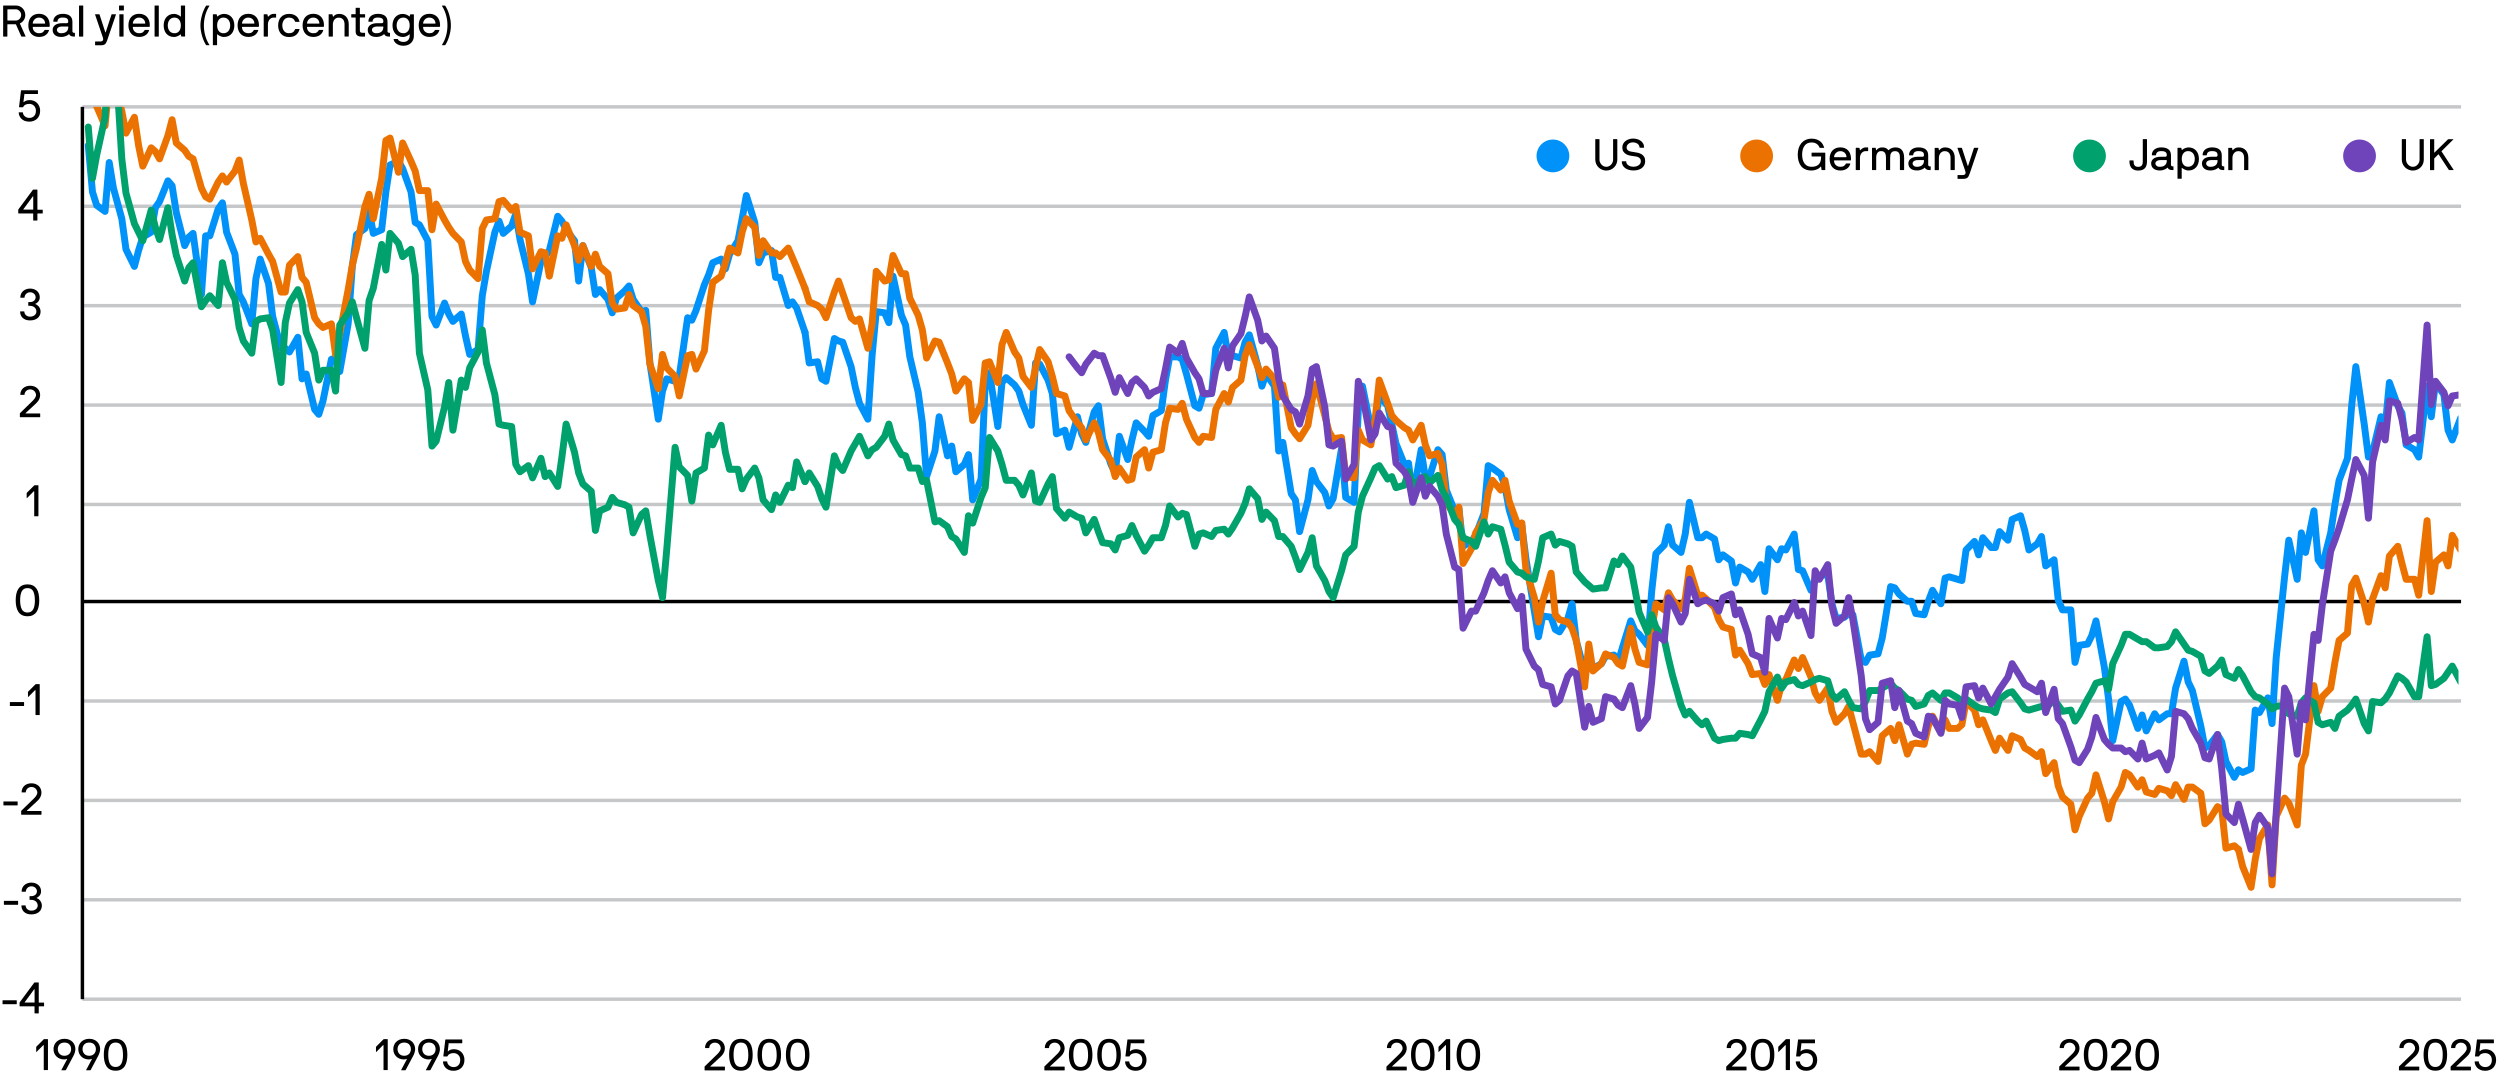 <?xml version="1.0" encoding="UTF-8"?><svg id="Graph" xmlns="http://www.w3.org/2000/svg" xmlns:xlink="http://www.w3.org/1999/xlink" viewBox="0 0 540 233.34"><defs><clipPath id="clippath"><rect x="16.8" y="23.09" width="514.24" height="192.73" style="fill:none;"/></clipPath><clipPath id="clippath-1"><rect x="16.8" y="23.09" width="514.24" height="192.73" style="fill:none;"/></clipPath><clipPath id="clippath-2"><rect x="16.8" y="23.09" width="514.24" height="192.73" style="fill:none;"/></clipPath><clipPath id="clippath-3"><rect x="16.8" y="23.09" width="514.24" height="192.73" style="fill:none;"/></clipPath></defs><path d="M.7,1.25s.02-.05.05-.05h2.77c.26,0,.51.05.74.16s.44.25.62.43.32.4.42.65.16.51.16.8c0,.42-.11.79-.32,1.1-.21.32-.48.55-.81.7-.03.01-.04.04-.02.08l1.2,2.69s.01.05,0,.07-.03.02-.04.02h-.81s-.05-.02-.07-.05l-1.14-2.56s-.04-.05-.09-.05h-1.72s-.05.02-.05.05v2.56s-.02.05-.05.05h-.81s-.05-.02-.05-.05V1.25ZM1.65,2.01s-.05.02-.05.05v2.32s.02.05.05.05h1.8c.15,0,.29-.03.42-.09s.25-.15.36-.26c.1-.11.19-.23.25-.38.06-.14.09-.3.09-.46s-.03-.32-.09-.47c-.06-.15-.15-.28-.26-.39-.11-.11-.23-.2-.37-.27-.14-.07-.28-.1-.43-.1h-1.76Z"/><path d="M7.12,5.81s-.05.02-.05.05c0,.17.03.34.09.5s.15.3.27.42.26.22.43.29c.17.07.36.11.56.11.34,0,.6-.06.78-.19.18-.13.32-.29.42-.48.01-.03.03-.05.07-.05h.85s.05.02.05.05c-.13.47-.38.83-.77,1.09-.39.26-.85.38-1.39.38-.35,0-.67-.06-.96-.18-.29-.12-.53-.29-.73-.51-.2-.22-.35-.48-.46-.79-.11-.3-.16-.64-.16-1.02s.05-.71.15-1.02c.1-.31.25-.57.45-.79.2-.22.44-.39.73-.51.29-.12.62-.18.98-.18s.7.06.98.18.53.29.73.51c.2.22.35.49.45.79.1.31.15.64.15,1.01,0,.1,0,.19-.03.27-.01.04-.03.06-.07.06h-3.52ZM9.75,5.05c0-.13-.03-.27-.08-.42-.05-.15-.13-.28-.24-.41-.11-.12-.25-.22-.41-.3-.17-.08-.37-.12-.6-.12s-.43.04-.6.13c-.17.09-.31.2-.42.33-.11.13-.19.27-.25.41-.05.14-.08.27-.08.38,0,.03.02.05.05.05h2.58s.05-.02.05-.05Z"/><path d="M16.19,7.85s-.02.05-.05.05h-.18c-.27,0-.49-.04-.66-.13-.17-.09-.28-.2-.35-.36-.01-.03-.03-.04-.04-.04s-.03,0-.04.02c-.06.06-.13.12-.23.19-.09.07-.21.13-.35.19-.14.06-.3.11-.48.15s-.37.06-.59.06c-.6,0-1.05-.14-1.37-.42-.32-.28-.48-.65-.48-1.1,0-.21.04-.4.13-.58.09-.17.22-.33.39-.46.17-.13.39-.23.64-.3.25-.07.54-.11.87-.11h1.02c.11,0,.19-.03.24-.1.05-.07.08-.14.08-.21,0-.09,0-.2-.02-.3-.02-.11-.06-.21-.14-.3-.08-.09-.19-.17-.35-.22-.16-.06-.38-.09-.67-.09-.41,0-.7.08-.88.25s-.26.37-.26.61c0,.03-.02.05-.05.05h-.81s-.05-.02-.05-.05c0-.28.06-.52.17-.73s.26-.38.45-.52c.19-.14.41-.24.66-.31.25-.07.5-.1.77-.1.66,0,1.17.14,1.53.42.36.28.55.71.55,1.3v2.06c0,.07.03.14.08.21.05.07.13.1.23.1h.18s.05.02.05.05v.71ZM14.75,5.78s-.02-.05-.05-.05h-1.28c-.22,0-.4.02-.54.07-.15.04-.26.1-.35.18-.09.07-.15.15-.19.24-.04.09-.06.17-.06.25,0,.17.08.33.24.48s.4.23.71.23c.28,0,.53-.04.72-.11.2-.08.35-.18.47-.3.12-.12.2-.26.25-.41.05-.15.08-.3.08-.44v-.13Z"/><path d="M17.98,7.85s-.02.05-.05.05h-.81s-.05-.02-.05-.05V1.25s.02-.05.05-.05h.81s.05.02.05.05v6.59Z"/><path d="M20.54,9.01s.02-.05.05-.05h1.07c.29,0,.47-.08.56-.24.09-.16.09-.37,0-.62l-1.69-4.97s.01-.05.06-.05h.86s.03.02.05.05l1.24,3.82s.03.05.05.05.03-.02.05-.05l1.25-3.82s.03-.05.05-.05h.86s.06.02.05.05l-1.9,5.59c-.07.19-.14.35-.21.49-.07.14-.16.25-.26.33-.1.08-.22.14-.36.18-.14.04-.3.06-.49.06h-1.24s-.05-.02-.05-.05v-.71Z"/><path d="M25.76,2.26s-.05-.02-.05-.05v-.96s.02-.05.05-.05h.95s.05.02.05.05v.96s-.02.05-.05.05h-.95ZM26.69,7.85s-.02.05-.05.05h-.81s-.05-.02-.05-.05V3.13s.02-.05.05-.05h.81s.05.02.05.05v4.71Z"/><path d="M28.74,5.81s-.05.02-.05.05c0,.17.03.34.09.5s.15.3.27.42.26.22.43.29c.17.07.36.11.56.11.34,0,.6-.06.78-.19.18-.13.32-.29.42-.48.01-.03.03-.05.07-.05h.85s.05.02.05.05c-.13.47-.38.83-.77,1.09-.39.26-.85.38-1.39.38-.35,0-.67-.06-.96-.18-.29-.12-.53-.29-.73-.51-.2-.22-.35-.48-.46-.79-.11-.3-.16-.64-.16-1.02s.05-.71.15-1.02c.1-.31.25-.57.45-.79.2-.22.44-.39.73-.51.29-.12.62-.18.98-.18s.7.06.98.18.53.29.73.51c.2.22.35.49.45.79.1.31.15.64.15,1.01,0,.1,0,.19-.03.27-.01.04-.03.06-.07.06h-3.52ZM31.37,5.05c0-.13-.03-.27-.08-.42-.05-.15-.13-.28-.24-.41-.11-.12-.25-.22-.41-.3-.17-.08-.37-.12-.6-.12s-.43.04-.6.13c-.17.09-.31.2-.42.33-.11.13-.19.27-.25.41-.05.14-.08.27-.08.38,0,.03.02.05.05.05h2.58s.05-.02.05-.05Z"/><path d="M34.3,7.85s-.02.05-.05.05h-.81s-.05-.02-.05-.05V1.25s.02-.05.05-.05h.81s.05.02.05.05v6.59Z"/><path d="M39.2,7.89s-.04-.02-.05-.05l-.09-.38s-.03-.05-.05-.04c-.02,0-.03.01-.05.02-.06.06-.15.13-.25.19-.1.06-.22.12-.34.18s-.25.1-.38.13c-.13.03-.26.05-.38.05-.35,0-.66-.06-.94-.18-.28-.12-.52-.29-.71-.51-.2-.22-.35-.48-.45-.79-.1-.3-.16-.64-.16-1.02s.05-.71.16-1.01c.1-.31.25-.57.45-.79.2-.22.43-.39.71-.51.28-.12.59-.18.94-.18.16,0,.32.02.48.07.15.04.29.1.41.16.12.06.22.12.3.18.08.06.14.11.17.14.03.03.05.04.07.03s.03-.03.03-.05V1.25s.02-.05.05-.05h.81s.05.02.05.05v6.59s-.02.05-.05.05h-.71ZM36.24,5.49c0,.25.03.47.1.68.07.21.16.38.29.54s.28.27.46.35c.18.08.38.12.61.12.21,0,.41-.04.57-.12.17-.08.31-.2.43-.35s.21-.33.27-.54c.06-.21.09-.43.09-.68s-.03-.47-.09-.68c-.06-.21-.15-.38-.27-.54-.12-.15-.26-.27-.43-.35-.17-.08-.36-.12-.57-.12-.23,0-.43.04-.61.12-.18.08-.33.2-.46.35-.12.15-.22.33-.29.54-.07.21-.1.43-.1.68Z"/><path d="M44.04,5.49c0,.77.1,1.51.3,2.22.2.72.5,1.39.9,2.01.02.03,0,.05-.03.05h-.64s-.05-.02-.07-.05c-.17-.26-.32-.55-.47-.88-.15-.33-.27-.68-.38-1.05-.11-.37-.19-.75-.26-1.14s-.1-.78-.1-1.16.03-.77.1-1.16.15-.77.26-1.14c.11-.37.23-.72.38-1.05.15-.33.3-.62.47-.88.01-.03.03-.05.07-.05h.64s.05.02.03.05c-.4.63-.7,1.3-.9,2.01-.2.72-.3,1.46-.3,2.22Z"/><path d="M46.77,3.09s.03.02.05.05l.09.39s.03.04.05.04c.02,0,.03-.02.05-.03.06-.07.15-.14.25-.2.1-.06.22-.12.34-.17.12-.05.25-.09.38-.12.13-.03.26-.05.38-.05.35,0,.66.06.94.18s.52.29.71.51c.2.22.35.49.45.79.1.31.16.64.16,1.01s-.05.71-.16,1.02c-.1.3-.25.57-.45.79s-.43.39-.71.51c-.28.12-.59.18-.94.18-.17,0-.32-.02-.48-.07s-.29-.1-.41-.16c-.12-.06-.22-.12-.31-.18s-.14-.11-.17-.14c-.03-.03-.05-.04-.07-.03-.02.01-.03.03-.03.05v2.26s-.02.05-.05.05h-.81s-.05-.02-.05-.05V3.13s.02-.05.05-.05h.71ZM49.72,5.49c0-.25-.03-.47-.1-.68-.07-.21-.16-.38-.29-.54-.12-.15-.28-.27-.46-.35-.18-.08-.38-.12-.61-.12-.22,0-.41.04-.57.12-.17.08-.31.2-.43.35-.12.15-.21.33-.27.54-.06.21-.09.43-.09.68s.03.47.09.68c.06.21.15.38.27.54s.26.27.43.35.36.12.57.12c.23,0,.43-.04.61-.12.18-.08.33-.2.46-.35s.22-.33.29-.54c.07-.21.1-.43.1-.68Z"/><path d="M52.32,5.81s-.05.02-.05.05c0,.17.03.34.09.5s.15.3.27.42.26.22.43.29c.17.07.36.11.56.11.34,0,.6-.06.78-.19.18-.13.32-.29.42-.48.01-.03.03-.05.07-.05h.85s.05.02.05.05c-.13.47-.38.83-.77,1.09-.39.26-.85.38-1.39.38-.35,0-.67-.06-.96-.18-.29-.12-.53-.29-.73-.51-.2-.22-.35-.48-.46-.79-.11-.3-.16-.64-.16-1.02s.05-.71.15-1.02c.1-.31.25-.57.45-.79.2-.22.44-.39.73-.51.29-.12.62-.18.98-.18s.7.06.98.18.53.29.73.51c.2.22.35.49.45.79.1.31.15.64.15,1.01,0,.1,0,.19-.03.27-.01.04-.03.06-.07.06h-3.52ZM54.95,5.05c0-.13-.03-.27-.08-.42-.05-.15-.13-.28-.24-.41-.11-.12-.25-.22-.41-.3-.17-.08-.37-.12-.6-.12s-.43.04-.6.13c-.17.09-.31.2-.42.33-.11.13-.19.27-.25.41-.05.14-.08.27-.08.38,0,.03.02.05.05.05h2.58s.05-.02.05-.05Z"/><path d="M59.13,3.8c-.2,0-.38.04-.54.12s-.29.19-.39.32-.19.29-.24.46c-.06.17-.09.35-.09.54v2.61s-.02.05-.05.05h-.81s-.05-.02-.05-.05V3.13s.02-.05.05-.05h.71s.03.02.05.05l.09.43s.03.04.05.04c.02,0,.04-.02.05-.03.16-.17.34-.3.52-.41.18-.11.39-.17.63-.17h.48s.05.02.05.05v.71s-.02.05-.05.05h-.48Z"/><path d="M63.8,4.71s-.04-.02-.06-.05c-.22-.58-.65-.86-1.31-.86-.23,0-.43.04-.61.12-.18.08-.33.2-.45.35-.12.15-.22.33-.29.54-.07.21-.1.43-.1.68s.03.47.1.68c.07.21.16.38.29.54s.27.27.45.35.38.12.61.12c.66,0,1.1-.29,1.31-.86.01-.03.03-.05.06-.05h.85s.05.02.05.05c-.13.53-.39.94-.77,1.24s-.88.44-1.49.44c-.37,0-.71-.06-1-.18-.29-.12-.54-.29-.74-.51-.2-.22-.35-.48-.46-.79-.1-.3-.16-.64-.16-1.02s.05-.71.16-1.02c.1-.31.26-.57.46-.79.2-.22.44-.39.74-.51s.62-.18,1-.18c.61,0,1.1.15,1.49.44.39.29.64.7.77,1.23,0,.03,0,.05-.05.05h-.85Z"/><path d="M66.36,5.81s-.05.02-.05.05c0,.17.03.34.09.5s.15.3.27.42.26.22.43.29c.17.07.36.11.56.11.34,0,.6-.06.78-.19.18-.13.32-.29.42-.48.01-.03.03-.05.07-.05h.85s.05.02.05.05c-.13.47-.38.83-.77,1.09-.39.26-.85.38-1.39.38-.35,0-.67-.06-.96-.18-.29-.12-.53-.29-.73-.51-.2-.22-.35-.48-.46-.79-.11-.3-.16-.64-.16-1.02s.05-.71.15-1.02c.1-.31.25-.57.45-.79.2-.22.44-.39.73-.51.29-.12.62-.18.98-.18s.7.06.98.18.53.29.73.51c.2.22.35.49.45.79.1.31.15.64.15,1.01,0,.1,0,.19-.03.27-.01.04-.03.06-.07.06h-3.52ZM68.99,5.05c0-.13-.03-.27-.08-.42-.05-.15-.13-.28-.24-.41-.11-.12-.25-.22-.41-.3-.17-.08-.37-.12-.6-.12s-.43.04-.6.13c-.17.09-.31.2-.42.33-.11.13-.19.27-.25.41-.05.14-.08.27-.08.38,0,.03.02.05.05.05h2.58s.05-.02.05-.05Z"/><path d="M71.77,3.09s.03.02.05.05l.09.43s.02.04.05.04.04-.02.06-.03c.1-.15.25-.28.45-.4.21-.12.47-.18.79-.18.34,0,.64.06.9.18s.48.28.65.48c.17.2.3.44.39.71.09.27.13.56.13.87v2.61s-.02.05-.05.05h-.81s-.05-.02-.05-.05v-2.61c0-.18-.02-.35-.07-.53-.04-.17-.12-.33-.21-.46-.1-.13-.23-.24-.39-.32-.16-.08-.36-.12-.59-.12-.2,0-.38.04-.54.12s-.29.19-.39.32-.19.29-.24.46c-.06.17-.09.35-.09.54v2.61s-.02.05-.05.05h-.81s-.05-.02-.05-.05V3.13s.02-.05.05-.05h.71Z"/><path d="M78.84,7.85s-.02.05-.05.05h-.73c-.4,0-.71-.09-.92-.27-.22-.18-.32-.46-.32-.86v-2.93s-.02-.05-.05-.05h-.85s-.05-.02-.05-.05v-.62s.02-.05.05-.05h.85s.05-.02.05-.05v-1.28s.02-.05.05-.05h.81s.05.02.05.05v1.28s.02.05.05.05h1.03s.05.02.05.05v.62s-.02.05-.05.05h-1.03s-.05.02-.05.05v2.76c0,.15.04.26.11.35.08.08.21.13.4.13h.56s.05.02.05.05v.71Z"/><path d="M84.25,7.85s-.02.05-.05.05h-.18c-.27,0-.49-.04-.66-.13-.17-.09-.28-.2-.35-.36-.01-.03-.03-.04-.04-.04s-.03,0-.04.02c-.06.06-.13.12-.23.19-.09.07-.21.13-.35.19-.14.06-.3.11-.48.15s-.37.06-.59.06c-.6,0-1.05-.14-1.37-.42-.32-.28-.48-.65-.48-1.1,0-.21.04-.4.13-.58.09-.17.22-.33.39-.46.17-.13.39-.23.64-.3.25-.07.54-.11.87-.11h1.02c.11,0,.19-.03.24-.1.05-.07.08-.14.08-.21,0-.09,0-.2-.02-.3-.02-.11-.06-.21-.14-.3-.08-.09-.19-.17-.35-.22-.16-.06-.38-.09-.67-.09-.41,0-.7.08-.88.25s-.26.37-.26.61c0,.03-.02.05-.05.05h-.81s-.05-.02-.05-.05c0-.28.06-.52.17-.73s.26-.38.45-.52c.19-.14.41-.24.66-.31.25-.07.5-.1.77-.1.66,0,1.17.14,1.53.42.36.28.55.71.55,1.3v2.06c0,.07.03.14.08.21.05.07.13.1.23.1h.18s.05.02.05.05v.71ZM82.8,5.78s-.02-.05-.05-.05h-1.28c-.22,0-.4.02-.54.07-.15.04-.26.1-.35.18-.09.07-.15.15-.19.24-.04.09-.06.17-.06.25,0,.17.08.33.24.48s.4.23.71.23c.28,0,.53-.04.72-.11.2-.08.35-.18.47-.3.12-.12.2-.26.25-.41.05-.15.08-.3.08-.44v-.13Z"/><path d="M85.93,8.45c.02.06.06.12.11.19.05.07.13.13.23.19.1.06.22.11.36.16.14.04.31.07.51.07.25,0,.46-.04.63-.12.17-.08.31-.18.42-.31.1-.13.18-.27.23-.43.05-.16.07-.32.07-.49v-.26s-.01-.04-.03-.05c-.02-.01-.04,0-.06.03-.03.03-.08.08-.16.14-.08.06-.19.12-.31.19-.12.06-.26.11-.41.16-.15.04-.31.07-.48.07-.32,0-.62-.06-.9-.18-.28-.12-.51-.29-.72-.51s-.36-.48-.47-.79c-.11-.3-.17-.64-.17-1.02s.05-.71.16-1.01c.1-.31.25-.57.45-.79.2-.22.43-.39.71-.51.28-.12.59-.18.94-.18.12,0,.25.02.38.05.13.03.26.07.38.12.12.05.24.1.34.17s.19.13.26.19c.01.01.03.02.05.03.02,0,.04,0,.05-.04l.09-.38s.03-.05.05-.05h.71s.05.02.05.05v4.58c0,.32-.05.62-.16.88-.11.26-.26.49-.46.68-.2.19-.44.34-.71.44-.28.1-.58.16-.92.16-.29,0-.56-.04-.81-.11-.25-.08-.47-.18-.66-.31-.19-.13-.34-.28-.46-.45-.11-.17-.18-.35-.2-.54,0-.03.02-.05.05-.05h.83s.03.02.05.05ZM85.67,5.49c0,.25.03.47.1.68.07.21.16.38.29.54s.28.27.46.35c.18.08.38.12.61.12.21,0,.41-.04.57-.12.17-.08.31-.2.43-.35s.21-.33.27-.54c.06-.21.09-.43.09-.68s-.03-.47-.09-.68c-.06-.21-.15-.38-.27-.54-.12-.15-.26-.27-.43-.35-.17-.08-.36-.12-.57-.12-.23,0-.43.04-.61.12-.18.08-.33.2-.46.35-.12.15-.22.33-.29.54-.07.21-.1.43-.1.68Z"/><path d="M91.44,5.81s-.05.02-.05.05c0,.17.03.34.09.5s.15.3.27.42.26.22.43.29c.17.07.36.11.56.11.34,0,.6-.06.78-.19.18-.13.32-.29.42-.48.01-.03.03-.05.07-.05h.85s.05.02.05.05c-.13.47-.38.83-.77,1.09-.39.26-.85.38-1.39.38-.35,0-.67-.06-.96-.18-.29-.12-.53-.29-.73-.51-.2-.22-.35-.48-.46-.79-.11-.3-.16-.64-.16-1.02s.05-.71.15-1.02c.1-.31.25-.57.45-.79.2-.22.44-.39.73-.51.29-.12.62-.18.98-.18s.7.06.98.18.53.29.73.51c.2.22.35.49.45.79.1.31.15.64.15,1.01,0,.1,0,.19-.03.27-.01.04-.03.06-.07.06h-3.52ZM94.07,5.05c0-.13-.03-.27-.08-.42-.05-.15-.13-.28-.24-.41-.11-.12-.25-.22-.41-.3-.17-.08-.37-.12-.6-.12s-.43.04-.6.13c-.17.09-.31.2-.42.33-.11.13-.19.27-.25.41-.05.14-.08.27-.08.38,0,.03.02.05.05.05h2.58s.05-.02.05-.05Z"/><path d="M96.65,5.49c0-.77-.1-1.51-.3-2.22-.2-.71-.5-1.39-.9-2.01-.02-.03,0-.05.03-.05h.64s.05.02.07.05c.16.26.32.55.47.88s.27.68.38,1.05c.11.37.19.75.26,1.14.06.39.09.78.09,1.16s-.03.77-.09,1.16c-.06.39-.15.77-.26,1.14-.11.37-.23.72-.38,1.05s-.3.62-.47.88c-.02.03-.04.05-.07.05h-.64s-.05-.02-.03-.05c.4-.63.7-1.3.9-2.01s.3-1.46.3-2.22Z"/><circle cx="335.43" cy="33.68" r="3.54" style="fill:#0092f9;"/><circle cx="379.43" cy="33.68" r="3.54" style="fill:#eb7200;"/><circle cx="451.33" cy="33.68" r="3.54" style="fill:#00a16d;"/><circle cx="509.66" cy="33.68" r="3.54" style="fill:#6f44bb;"/><path d="M17.8,23.09h513.79M17.8,44.56h513.79M17.8,66.03h513.79M17.8,87.5h513.79M17.8,108.97h513.79M17.8,151.41h513.79M17.8,172.88h513.79M17.8,194.35h513.79M17.8,215.82h513.79" style="fill:none; stroke:#c5c7c9; stroke-linejoin:round; stroke-width:.75px;"/><line x1="17.8" y1="129.93" x2="531.59" y2="129.93" style="fill:none; stroke:#000; stroke-linejoin:round; stroke-width:.75px;"/><path d="M.6,216.91s-.05-.02-.05-.05v-.76s.02-.05.05-.05h2.97s.05.02.05.05v.76s-.02.05-.05.05H.6Z"/><path d="M8.32,212.2s.05.02.05.05v4.26s.02.05.05.05h1.05s.05.02.05.05v.71s-.02.05-.05.05h-1.05s-.05.02-.05.05v1.43s-.02.05-.05.05h-.81s-.05-.02-.05-.05v-1.43s-.02-.05-.05-.05h-3.13s-.05-.02-.05-.05v-.67c0-.05,0-.08,0-.1s.01-.03.02-.04l3.15-4.26s.03-.04.05-.04c.02,0,.03,0,.05,0h.8ZM5.33,216.49s-.01.03,0,.04c.01.02.03.02.05.02h2.04s.05-.02.05-.05v-2.79s-.01-.04-.04-.04-.04,0-.06.03l-2.04,2.78Z"/><path d="M.89,195.44s-.05-.02-.05-.05v-.76s.02-.05.05-.05h2.97s.05.02.05.05v.76s-.02.05-.05.05H.89Z"/><path d="M6.38,193.62s.02-.05.05-.05h.33c.36,0,.65-.1.88-.3.23-.2.34-.45.34-.76,0-.14-.03-.27-.09-.4s-.14-.24-.24-.34c-.1-.1-.23-.18-.38-.24-.15-.06-.32-.09-.5-.09-.17,0-.33.03-.48.1s-.28.15-.38.26-.19.22-.24.36c-.06.13-.09.27-.09.41,0,.03-.02.05-.05.05h-.81s-.05-.02-.05-.05c0-.28.05-.54.15-.77.1-.23.25-.44.43-.61.19-.17.41-.3.67-.4.26-.1.54-.15.84-.15s.6.05.86.14.48.23.67.39c.19.17.33.37.43.6.1.23.15.48.15.75,0,.22-.04.42-.11.58s-.17.31-.27.42c-.1.11-.21.2-.31.27s-.19.1-.24.11c-.03,0-.05.02-.05.05s.02.04.05.05c.08.02.19.07.31.15s.24.18.36.32c.12.13.22.3.3.49.09.19.13.41.13.66,0,.28-.05.53-.16.76-.1.23-.25.43-.45.6s-.43.3-.71.39c-.28.1-.6.14-.96.14s-.67-.05-.93-.15c-.27-.1-.49-.24-.67-.41-.18-.17-.31-.38-.4-.61-.09-.23-.14-.47-.14-.73,0-.03.02-.05.05-.05h.81s.05.02.05.05c0,.13.03.25.08.38.05.13.13.25.23.35s.23.19.39.26.34.1.55.1c.2,0,.38-.03.54-.08.17-.06.31-.13.43-.23.12-.1.22-.21.29-.35.07-.13.1-.28.1-.43,0-.19-.04-.36-.11-.51-.07-.15-.17-.28-.29-.39-.12-.11-.27-.19-.44-.25-.17-.06-.35-.09-.54-.09h-.33s-.05-.02-.05-.05v-.71Z"/><path d="M.79,173.97s-.05-.02-.05-.05v-.76s.02-.05.05-.05h2.97s.05.02.05.05v.76s-.02.05-.05.05H.79Z"/><path d="M4.57,175.23c0-.06.01-.1.04-.12l2.64-2.57.21-.21c.09-.09.18-.2.27-.32s.16-.25.23-.39.1-.29.1-.43c0-.12-.03-.25-.08-.39s-.13-.27-.23-.39-.23-.22-.39-.3c-.16-.08-.35-.12-.57-.12-.18,0-.35.03-.49.09-.15.06-.27.15-.38.25s-.19.22-.25.36c-.06.13-.09.27-.09.42,0,.03-.02.05-.05.05h-.81s-.05-.02-.05-.05c0-.29.05-.55.16-.78.1-.24.25-.44.44-.61.19-.17.41-.3.67-.39.26-.09.54-.14.84-.14.34,0,.65.05.92.16.27.11.5.25.68.43.18.18.32.39.42.64.1.25.15.51.15.78,0,.24-.04.46-.11.67-.08.21-.17.39-.28.56-.11.17-.23.31-.35.43-.12.12-.23.22-.31.3l-2.09,1.93s-.02.03-.01.05c0,.02.02.03.05.03h3.06s.05.02.05.05v.71s-.02.05-.05.05h-4.29s-.05-.02-.05-.05v-.67Z"/><path d="M2.18,152.5s-.05-.02-.05-.05v-.76s.02-.05.05-.05h2.97s.05.02.05.05v.76s-.02.05-.05.05h-2.97Z"/><path d="M7.66,149.1s-.01-.03-.03-.04c-.02,0-.04,0-.05,0l-1.46,1.47s-.03.02-.05.02-.03-.02-.03-.05v-1.01s.02-.08.05-.11l1.56-1.56s.06-.05.1-.05h.78s.05.02.05.05v6.59s-.02.05-.05.05h-.81s-.05-.02-.05-.05v-5.33Z"/><path d="M8.48,129.66c0,.49-.04.94-.13,1.36-.09.42-.23.79-.42,1.1-.2.31-.46.55-.78.73-.32.17-.73.26-1.21.26s-.88-.09-1.21-.26c-.32-.17-.58-.42-.78-.73-.2-.31-.34-.68-.43-1.1-.09-.42-.13-.88-.13-1.36s.04-.94.13-1.36.23-.79.43-1.09c.2-.31.46-.55.78-.72.32-.17.73-.26,1.21-.26s.88.09,1.21.26c.32.17.58.42.78.72.2.31.34.67.42,1.09s.13.88.13,1.36ZM7.53,129.66c0-.84-.12-1.49-.36-1.95-.24-.46-.65-.68-1.23-.68s-.99.23-1.23.68c-.24.46-.36,1.1-.36,1.95,0,.42.03.79.09,1.12.06.33.15.6.27.83s.29.4.49.52c.2.12.45.18.74.18s.54-.06.74-.18c.2-.12.36-.29.49-.52.13-.23.22-.5.28-.83.06-.33.09-.7.09-1.12Z"/><path d="M7.38,106.15s-.01-.03-.03-.04c-.02,0-.04,0-.05,0l-1.46,1.47s-.03.02-.05.02-.03-.02-.03-.05v-1.01s.02-.08.05-.11l1.56-1.56s.06-.05.1-.05h.78s.05.02.05.05v6.59s-.02.05-.05.05h-.81s-.05-.02-.05-.05v-5.33Z"/><path d="M4.29,89.35c0-.06.01-.1.04-.12l2.64-2.57c.05-.05.12-.12.21-.21s.18-.2.27-.32.16-.25.23-.39.1-.29.1-.43c0-.12-.03-.25-.08-.39s-.13-.27-.23-.39c-.1-.12-.23-.22-.39-.3-.16-.08-.35-.12-.57-.12-.18,0-.35.03-.49.1-.15.06-.27.15-.38.25s-.19.22-.25.36c-.06.13-.09.27-.09.42,0,.03-.02.05-.05.05h-.81s-.05-.02-.05-.05c0-.29.05-.55.16-.78.1-.24.25-.44.44-.61.19-.17.41-.3.67-.39.26-.09.54-.14.84-.14.34,0,.65.05.92.16.27.11.5.25.68.43.18.18.32.39.42.64.1.25.15.51.15.78,0,.24-.04.46-.11.67-.08.21-.17.39-.28.56-.11.16-.23.31-.35.43-.12.12-.23.22-.31.3l-2.09,1.93s-.02.03-.01.05c0,.02.02.03.05.03h3.06s.05.02.05.05v.71s-.02.05-.05.05h-4.29s-.05-.02-.05-.05v-.67Z"/><path d="M6.1,65.3s.02-.05.05-.05h.33c.36,0,.65-.1.88-.3.23-.2.34-.45.34-.75,0-.14-.03-.27-.09-.4s-.14-.24-.24-.34c-.1-.1-.23-.18-.38-.24s-.32-.09-.5-.09c-.17,0-.33.03-.48.1-.15.07-.28.15-.38.26s-.19.22-.24.36c-.06.13-.09.27-.09.41,0,.03-.02.05-.05.05h-.81s-.05-.02-.05-.05c0-.28.05-.54.15-.77.1-.23.25-.44.43-.61.19-.17.41-.31.67-.4s.54-.15.84-.15.6.05.86.14c.26.1.48.23.67.39.19.17.33.37.43.6.1.23.15.48.15.75,0,.22-.04.42-.11.58-.08.17-.17.31-.27.42-.1.11-.21.2-.31.27s-.19.1-.24.11c-.03,0-.05.02-.05.05s.02.04.05.05c.08.02.19.07.31.15.12.08.24.19.36.32.12.13.22.3.3.49.09.19.13.41.13.66,0,.28-.05.53-.16.77-.1.23-.25.43-.45.6-.19.17-.43.3-.71.39-.28.09-.6.14-.96.14s-.67-.05-.93-.15c-.27-.1-.49-.24-.67-.41-.18-.17-.31-.38-.4-.61-.09-.23-.14-.47-.14-.73,0-.03.02-.05.05-.05h.81s.05.02.05.05c0,.13.03.26.08.38.05.13.13.25.23.35s.23.19.39.26c.16.07.34.1.55.1.2,0,.38-.03.54-.09.17-.06.31-.13.43-.23.12-.1.22-.21.29-.35.07-.13.1-.28.1-.43,0-.19-.04-.36-.11-.51-.07-.15-.17-.28-.29-.39-.12-.11-.27-.19-.44-.25s-.35-.09-.54-.09h-.33s-.05-.02-.05-.05v-.71Z"/><path d="M8.03,40.94s.05.02.05.05v4.26s.02.05.05.05h1.05s.05.02.05.05v.71s-.02.05-.05.05h-1.05s-.05.02-.05.05v1.43s-.02.05-.05.05h-.81s-.05-.02-.05-.05v-1.43s-.02-.05-.05-.05h-3.13s-.05-.02-.05-.05v-.67c0-.05,0-.08,0-.1,0-.02.01-.03.02-.04l3.15-4.26s.03-.04.05-.04c.02,0,.03,0,.05,0h.8ZM5.04,45.22s-.01.03,0,.04c.01.02.03.02.05.02h2.04s.05-.02.05-.05v-2.79s-.01-.04-.04-.04-.04,0-.06.03l-2.04,2.78Z"/><path d="M5.34,20.27s-.06.02-.07.06l-.2,1.67s0,.05.03.06c.03,0,.04,0,.06,0,.08-.11.23-.21.45-.3.22-.09.49-.14.8-.14s.63.06.91.17c.28.11.51.27.71.48.2.2.35.44.47.73s.17.59.17.93c0,.36-.06.69-.17.97-.11.29-.28.53-.48.74s-.46.36-.75.47c-.29.11-.6.17-.94.17-.41,0-.76-.07-1.05-.19-.29-.13-.53-.29-.71-.49-.18-.2-.32-.41-.4-.64s-.13-.44-.13-.65c0-.03.02-.05.05-.05h.81s.05.02.05.05c0,.13.03.26.09.39.06.14.15.26.27.38.12.11.26.21.44.28.17.08.38.11.6.11.42,0,.76-.14,1.02-.41.26-.28.39-.65.39-1.13,0-.21-.04-.41-.1-.59-.07-.18-.17-.34-.3-.48-.13-.13-.28-.24-.46-.31-.17-.08-.37-.11-.57-.11-.29,0-.54.05-.78.15s-.41.27-.54.53c-.02.03-.04.05-.06.05h-.79s-.05-.02-.05-.05l.43-3.57s.02-.05.06-.05h3.55s.05.02.05.05v.72s-.02.04-.06.04h-2.77Z"/><path d="M9.44,225.78s-.01-.03-.03-.04c-.02,0-.04,0-.05,0l-1.46,1.47s-.03.02-.05.02-.03-.02-.03-.05v-1.01s.02-.08.05-.11l1.56-1.56s.06-.05.1-.05h.78s.05.02.05.05v6.59s-.02.05-.05.05h-.81s-.05-.02-.05-.05v-5.33Z"/><path d="M14.49,228.77s.01-.04,0-.05-.03-.02-.05,0c-.01.01-.08.04-.2.07-.12.04-.26.05-.41.05-.32,0-.62-.06-.9-.17-.28-.11-.52-.26-.72-.46s-.37-.43-.48-.7c-.11-.27-.17-.57-.17-.89s.05-.6.16-.87c.11-.27.26-.5.47-.71s.45-.36.74-.48.62-.18,1-.18.7.06.99.18.54.28.74.48c.2.2.35.44.46.71.11.27.16.56.16.87,0,.18-.03.39-.1.65-.06.25-.17.51-.31.78l-1.64,3.08s-.04.05-.08.05h-.85c-.05,0-.06-.02-.04-.07l1.24-2.33ZM12.48,226.61c0,.19.03.37.09.54s.15.32.27.46.27.24.45.32.39.12.63.12.45-.04.63-.12.33-.19.45-.32c.12-.13.21-.29.27-.46.06-.17.09-.35.09-.54s-.03-.37-.09-.54c-.06-.17-.15-.32-.27-.46-.12-.13-.27-.24-.45-.31s-.39-.11-.63-.11-.45.04-.63.11-.33.18-.45.31-.21.29-.27.46-.09.35-.09.54Z"/><path d="M19.84,228.77s.01-.04,0-.05-.03-.02-.05,0c-.01.01-.08.04-.2.07-.12.04-.26.05-.41.05-.32,0-.62-.06-.9-.17-.28-.11-.52-.26-.72-.46s-.37-.43-.48-.7c-.11-.27-.17-.57-.17-.89s.05-.6.16-.87c.11-.27.26-.5.47-.71s.45-.36.74-.48.62-.18,1-.18.7.06.99.18.54.28.74.48c.2.2.35.44.46.71.11.27.16.56.16.87,0,.18-.03.39-.1.65-.06.25-.17.51-.31.78l-1.64,3.08s-.04.05-.08.05h-.85c-.05,0-.06-.02-.04-.07l1.24-2.33ZM17.83,226.61c0,.19.03.37.09.54s.15.32.27.46.27.24.45.32.39.12.63.12.45-.04.63-.12.33-.19.45-.32c.12-.13.21-.29.27-.46.06-.17.09-.35.09-.54s-.03-.37-.09-.54c-.06-.17-.15-.32-.27-.46-.12-.13-.27-.24-.45-.31s-.39-.11-.63-.11-.45.04-.63.11-.33.18-.45.31-.21.29-.27.46-.09.35-.09.54Z"/><path d="M27.51,227.82c0,.49-.04.94-.13,1.36-.09.42-.23.79-.42,1.1-.2.31-.46.55-.78.73-.32.17-.73.26-1.21.26s-.88-.09-1.21-.26c-.32-.17-.58-.42-.78-.73-.2-.31-.34-.68-.43-1.1-.09-.42-.13-.88-.13-1.36s.04-.94.13-1.36.23-.79.43-1.09c.2-.31.46-.55.78-.72.32-.17.73-.26,1.21-.26s.88.09,1.21.26c.32.17.58.42.78.72.2.31.34.67.42,1.09s.13.88.13,1.36ZM26.56,227.82c0-.84-.12-1.49-.36-1.95-.24-.46-.65-.68-1.23-.68s-.99.23-1.23.68c-.24.46-.36,1.1-.36,1.95,0,.42.03.79.09,1.12.06.33.15.6.27.83s.29.4.49.52c.2.12.45.18.74.18s.54-.06.74-.18c.2-.12.36-.29.49-.52.13-.23.22-.5.28-.83.06-.33.09-.7.09-1.12Z"/><path d="M82.83,225.78s-.01-.03-.03-.04c-.02,0-.04,0-.05,0l-1.46,1.47s-.03.02-.05.02-.03-.02-.03-.05v-1.01s.02-.08.05-.11l1.56-1.56s.06-.05.1-.05h.78s.05.02.05.05v6.59s-.02.05-.05.05h-.81s-.05-.02-.05-.05v-5.33Z"/><path d="M87.88,228.77s.01-.04,0-.05-.03-.02-.05,0c-.01.01-.08.04-.2.07-.12.04-.26.05-.41.05-.32,0-.62-.06-.9-.17-.28-.11-.52-.26-.72-.46s-.37-.43-.48-.7c-.11-.27-.17-.57-.17-.89s.05-.6.16-.87c.11-.27.26-.5.47-.71s.45-.36.74-.48.62-.18,1-.18.7.06.99.18.54.28.74.48c.2.2.35.44.46.71.11.27.16.56.16.87,0,.18-.03.39-.1.65-.06.25-.17.51-.31.78l-1.64,3.08s-.04.05-.08.05h-.85c-.05,0-.06-.02-.04-.07l1.24-2.33ZM85.87,226.61c0,.19.03.37.09.54s.15.32.27.46.27.24.45.32.39.12.63.12.45-.04.63-.12.33-.19.45-.32c.12-.13.21-.29.27-.46.06-.17.09-.35.09-.54s-.03-.37-.09-.54c-.06-.17-.15-.32-.27-.46-.12-.13-.27-.24-.45-.31s-.39-.11-.63-.11-.45.04-.63.11-.33.18-.45.31-.21.29-.27.46-.09.35-.09.54Z"/><path d="M93.23,228.77s.01-.04,0-.05-.03-.02-.05,0c-.01.01-.08.04-.2.07-.12.04-.26.05-.41.05-.32,0-.62-.06-.9-.17-.28-.11-.52-.26-.72-.46s-.37-.43-.48-.7c-.11-.27-.17-.57-.17-.89s.05-.6.16-.87c.11-.27.26-.5.47-.71s.45-.36.74-.48.62-.18,1-.18.7.06.99.18.54.28.74.48c.2.2.35.44.46.71.11.27.16.56.16.87,0,.18-.03.39-.1.65-.06.25-.17.51-.31.78l-1.64,3.08s-.04.05-.08.05h-.85c-.05,0-.06-.02-.04-.07l1.24-2.33ZM91.21,226.61c0,.19.03.37.09.54s.15.32.27.46.27.24.45.32.39.12.63.12.45-.04.63-.12.33-.19.45-.32c.12-.13.21-.29.27-.46.06-.17.09-.35.09-.54s-.03-.37-.09-.54c-.06-.17-.15-.32-.27-.46-.12-.13-.27-.24-.45-.31s-.39-.11-.63-.11-.45.04-.63.11-.33.18-.45.31-.21.29-.27.46-.09.35-.09.54Z"/><path d="M96.99,225.28s-.06.02-.07.06l-.2,1.67s0,.05.03.06c.03,0,.04,0,.06,0,.08-.11.23-.21.45-.3.22-.09.49-.14.8-.14s.63.06.91.17c.28.11.51.27.71.48.2.2.35.44.47.73s.17.59.17.93c0,.36-.06.69-.17.97s-.28.53-.48.74c-.21.2-.46.36-.75.47-.29.11-.6.17-.94.17-.41,0-.76-.06-1.05-.19-.29-.13-.53-.29-.71-.49-.18-.2-.32-.41-.4-.64-.09-.23-.13-.44-.13-.65,0-.03.02-.05.05-.05h.81s.05.02.05.05c0,.13.03.26.09.39.06.14.15.26.27.38s.26.21.44.29c.17.08.38.11.6.11.42,0,.76-.14,1.02-.41s.39-.65.39-1.13c0-.21-.04-.4-.1-.59-.07-.18-.17-.34-.3-.47-.13-.13-.28-.24-.46-.31-.17-.08-.37-.11-.57-.11-.29,0-.54.05-.78.15s-.41.27-.54.53c-.02.03-.04.05-.06.05h-.79s-.05-.02-.05-.05l.43-3.57s.02-.05.06-.05h3.55s.05.02.05.05v.72s-.02.04-.06.04h-2.77Z"/><path d="M152.19,230.45c0-.06.01-.1.04-.12l2.64-2.57.21-.21c.09-.09.18-.2.27-.32s.16-.25.23-.39.1-.29.1-.43c0-.12-.03-.25-.08-.39s-.13-.27-.23-.39-.23-.22-.39-.3c-.16-.08-.35-.12-.57-.12-.18,0-.35.03-.49.09-.15.06-.27.15-.38.25s-.19.22-.25.36c-.06.13-.09.27-.09.42,0,.03-.02.05-.05.05h-.81s-.05-.02-.05-.05c0-.29.05-.55.16-.78.1-.24.25-.44.44-.61.19-.17.41-.3.67-.39.26-.09.54-.14.84-.14.34,0,.65.05.92.16.27.11.5.25.68.43.18.18.32.39.42.64.1.25.15.51.15.78,0,.24-.04.46-.11.67-.08.21-.17.39-.28.56-.11.17-.23.31-.35.43-.12.12-.23.22-.31.3l-2.09,1.93s-.02.03-.01.05c0,.02.02.03.05.03h3.06s.05.02.05.05v.71s-.02.05-.05.05h-4.29s-.05-.02-.05-.05v-.67Z"/><path d="M162.58,227.82c0,.49-.04.94-.13,1.36-.09.42-.23.79-.42,1.1-.2.31-.46.55-.78.73-.32.17-.73.26-1.21.26s-.88-.09-1.21-.26c-.32-.17-.58-.42-.78-.73-.2-.31-.34-.68-.43-1.1-.09-.42-.13-.88-.13-1.36s.04-.94.13-1.36.23-.79.43-1.09c.2-.31.46-.55.78-.72.32-.17.73-.26,1.21-.26s.88.09,1.21.26c.32.17.58.42.78.72.2.31.34.67.42,1.09s.13.88.13,1.36ZM161.63,227.82c0-.84-.12-1.49-.36-1.95-.24-.46-.65-.68-1.23-.68s-.99.23-1.23.68c-.24.46-.36,1.1-.36,1.95,0,.42.03.79.09,1.12.06.33.15.6.27.83s.29.4.49.52c.2.12.45.18.74.18s.54-.06.74-.18c.2-.12.36-.29.49-.52.13-.23.22-.5.28-.83.06-.33.09-.7.09-1.12Z"/><path d="M168.71,227.82c0,.49-.04.94-.13,1.36-.09.42-.23.79-.42,1.1-.2.31-.46.55-.78.73-.32.17-.73.26-1.21.26s-.88-.09-1.21-.26c-.32-.17-.58-.42-.78-.73-.2-.31-.34-.68-.43-1.1-.09-.42-.13-.88-.13-1.36s.04-.94.13-1.36.23-.79.43-1.09c.2-.31.46-.55.78-.72.32-.17.73-.26,1.21-.26s.88.09,1.21.26c.32.17.58.42.78.72.2.31.34.67.42,1.09s.13.88.13,1.36ZM167.76,227.82c0-.84-.12-1.49-.36-1.95-.24-.46-.65-.68-1.23-.68s-.99.23-1.23.68c-.24.46-.36,1.1-.36,1.95,0,.42.03.79.09,1.12.06.33.15.6.27.83s.29.4.49.52c.2.12.45.18.74.18s.54-.06.74-.18c.2-.12.36-.29.49-.52.13-.23.22-.5.28-.83.06-.33.09-.7.09-1.12Z"/><path d="M174.84,227.82c0,.49-.04.94-.13,1.36-.09.42-.23.79-.42,1.1-.2.31-.46.55-.78.73-.32.17-.73.26-1.21.26s-.88-.09-1.21-.26c-.32-.17-.58-.42-.78-.73-.2-.31-.34-.68-.43-1.1-.09-.42-.13-.88-.13-1.36s.04-.94.13-1.36.23-.79.43-1.09c.2-.31.46-.55.78-.72.32-.17.73-.26,1.21-.26s.88.09,1.21.26c.32.17.58.42.78.72.2.31.34.67.42,1.09s.13.88.13,1.36ZM173.89,227.82c0-.84-.12-1.49-.36-1.95-.24-.46-.65-.68-1.23-.68s-.99.23-1.23.68c-.24.46-.36,1.1-.36,1.95,0,.42.03.79.09,1.12.06.33.15.6.27.83s.29.4.49.52c.2.12.45.18.74.18s.54-.06.74-.18c.2-.12.36-.29.49-.52.13-.23.22-.5.28-.83.06-.33.09-.7.09-1.12Z"/><path d="M225.58,230.45c0-.06.01-.1.04-.12l2.64-2.57.21-.21c.09-.09.18-.2.27-.32s.16-.25.23-.39.1-.29.1-.43c0-.12-.03-.25-.08-.39s-.13-.27-.23-.39-.23-.22-.39-.3c-.16-.08-.35-.12-.57-.12-.18,0-.35.03-.49.09-.15.06-.27.15-.38.25s-.19.22-.25.36c-.06.13-.09.27-.09.42,0,.03-.02.05-.05.05h-.81s-.05-.02-.05-.05c0-.29.05-.55.16-.78.1-.24.25-.44.44-.61.19-.17.41-.3.67-.39.26-.09.54-.14.84-.14.34,0,.65.05.92.16.27.11.5.25.68.43.18.18.32.39.42.64.1.25.15.51.15.78,0,.24-.04.46-.11.67-.08.21-.17.39-.28.56-.11.17-.23.31-.35.43-.12.12-.23.22-.31.3l-2.09,1.93s-.02.03-.01.05c0,.02.02.03.05.03h3.06s.05.02.05.05v.71s-.02.05-.05.05h-4.29s-.05-.02-.05-.05v-.67Z"/><path d="M235.97,227.82c0,.49-.04.94-.13,1.36-.09.42-.23.79-.42,1.1-.2.31-.46.55-.78.73-.32.17-.73.26-1.21.26s-.88-.09-1.21-.26c-.32-.17-.58-.42-.78-.73-.2-.31-.34-.68-.43-1.1-.09-.42-.13-.88-.13-1.36s.04-.94.13-1.36.23-.79.43-1.09c.2-.31.46-.55.78-.72.32-.17.73-.26,1.21-.26s.88.09,1.21.26c.32.17.58.42.78.72.2.31.34.67.42,1.09s.13.88.13,1.36ZM235.02,227.82c0-.84-.12-1.49-.36-1.95-.24-.46-.65-.68-1.23-.68s-.99.23-1.23.68c-.24.46-.36,1.1-.36,1.95,0,.42.03.79.09,1.12.06.33.15.6.27.83s.29.4.49.52c.2.12.45.18.74.18s.54-.06.74-.18c.2-.12.36-.29.49-.52.13-.23.22-.5.28-.83.06-.33.09-.7.09-1.12Z"/><path d="M242.1,227.82c0,.49-.04.94-.13,1.36-.09.42-.23.79-.42,1.1-.2.31-.46.55-.78.73-.32.17-.73.26-1.21.26s-.88-.09-1.21-.26c-.32-.17-.58-.42-.78-.73-.2-.31-.34-.68-.43-1.1-.09-.42-.13-.88-.13-1.36s.04-.94.13-1.36.23-.79.43-1.09c.2-.31.46-.55.78-.72.32-.17.73-.26,1.21-.26s.88.09,1.21.26c.32.17.58.42.78.72.2.31.34.67.42,1.09s.13.88.13,1.36ZM241.15,227.82c0-.84-.12-1.49-.36-1.95-.24-.46-.65-.68-1.23-.68s-.99.23-1.23.68c-.24.46-.36,1.1-.36,1.95,0,.42.03.79.09,1.12.06.33.15.6.27.83s.29.4.49.52c.2.12.45.18.74.18s.54-.06.74-.18c.2-.12.36-.29.49-.52.13-.23.22-.5.28-.83.06-.33.09-.7.09-1.12Z"/><path d="M244.32,225.28s-.06.02-.07.06l-.2,1.67s0,.05.03.06c.03,0,.04,0,.06,0,.08-.11.23-.21.45-.3.22-.09.49-.14.8-.14s.63.06.91.17c.28.11.51.27.71.48.2.2.35.44.47.73s.17.59.17.93c0,.36-.06.69-.17.97s-.28.53-.48.74c-.21.2-.46.36-.75.47-.29.11-.6.17-.94.17-.41,0-.76-.06-1.05-.19-.29-.13-.53-.29-.71-.49-.18-.2-.32-.41-.4-.64-.09-.23-.13-.44-.13-.65,0-.03.02-.05.05-.05h.81s.05.02.05.05c0,.13.03.26.09.39.06.14.15.26.27.38s.26.21.44.29c.17.08.38.11.6.11.42,0,.76-.14,1.02-.41s.39-.65.39-1.13c0-.21-.04-.4-.1-.59-.07-.18-.17-.34-.3-.47-.13-.13-.28-.24-.46-.31-.17-.08-.37-.11-.57-.11-.29,0-.54.05-.78.15s-.41.27-.54.53c-.02.03-.04.05-.06.05h-.79s-.05-.02-.05-.05l.43-3.57s.02-.05.06-.05h3.55s.05.02.05.05v.72s-.02.04-.06.04h-2.77Z"/><path d="M299.48,230.45c0-.06.01-.1.04-.12l2.64-2.57.21-.21c.09-.09.18-.2.27-.32.09-.12.16-.25.23-.39s.09-.29.09-.43c0-.12-.03-.25-.08-.39-.05-.14-.13-.27-.23-.39s-.23-.22-.39-.3-.35-.12-.57-.12c-.18,0-.35.03-.49.09-.15.06-.27.15-.38.25-.11.1-.19.22-.25.36-.06.13-.09.27-.09.42,0,.03-.02.05-.05.05h-.81s-.05-.02-.05-.05c0-.29.05-.55.16-.78.1-.24.25-.44.44-.61.19-.17.41-.3.67-.39.26-.09.54-.14.84-.14.34,0,.65.05.92.16.27.11.5.25.68.43s.32.39.42.64c.1.25.15.51.15.78,0,.24-.04.46-.11.67-.08.21-.17.39-.28.56-.11.17-.23.31-.35.43-.12.12-.23.22-.31.3l-2.09,1.93s-.02.03-.01.05c0,.02.02.03.05.03h3.06s.05.02.05.05v.71s-.02.05-.05.05h-4.29s-.05-.02-.05-.05v-.67Z"/><path d="M309.87,227.82c0,.49-.04.94-.13,1.36-.08.42-.23.79-.42,1.1-.2.31-.46.55-.78.73-.32.17-.73.26-1.21.26s-.88-.09-1.21-.26c-.32-.17-.58-.42-.78-.73-.2-.31-.34-.68-.43-1.1-.08-.42-.13-.88-.13-1.36s.04-.94.13-1.36c.09-.42.23-.79.43-1.09.2-.31.46-.55.78-.72.32-.17.72-.26,1.21-.26s.88.09,1.21.26c.32.17.58.42.78.72.2.31.34.67.42,1.09.09.42.13.88.13,1.36ZM308.92,227.82c0-.84-.12-1.49-.36-1.95-.24-.46-.65-.68-1.23-.68s-.99.23-1.23.68c-.24.46-.36,1.1-.36,1.95,0,.42.03.79.08,1.12s.15.6.27.83c.12.23.29.4.49.52.2.12.45.18.74.18s.54-.06.74-.18.36-.29.49-.52.22-.5.28-.83c.06-.33.09-.7.09-1.12Z"/><path d="M312.33,225.78s-.01-.03-.03-.04c-.02,0-.04,0-.05,0l-1.46,1.47s-.03.02-.05.02-.03-.02-.03-.05v-1.01s.02-.08.05-.11l1.56-1.56s.06-.05.09-.05h.78s.05.02.05.05v6.59s-.02.05-.05.05h-.81s-.05-.02-.05-.05v-5.33Z"/><path d="M319.71,227.82c0,.49-.04.94-.13,1.36-.08.42-.23.79-.42,1.1-.2.31-.46.55-.78.73-.32.17-.73.26-1.21.26s-.88-.09-1.21-.26c-.32-.17-.58-.42-.78-.73-.2-.31-.34-.68-.43-1.1-.08-.42-.13-.88-.13-1.36s.04-.94.13-1.36c.09-.42.23-.79.43-1.09.2-.31.46-.55.78-.72.32-.17.72-.26,1.21-.26s.88.09,1.21.26c.32.17.58.42.78.72.2.31.34.67.42,1.09.09.42.13.88.13,1.36ZM318.76,227.82c0-.84-.12-1.49-.36-1.95-.24-.46-.65-.68-1.23-.68s-.99.23-1.23.68c-.24.46-.36,1.1-.36,1.95,0,.42.03.79.08,1.12s.15.6.27.83c.12.23.29.4.49.52.2.12.45.18.74.18s.54-.06.74-.18.36-.29.49-.52.22-.5.28-.83c.06-.33.09-.7.09-1.12Z"/><path d="M372.87,230.45c0-.06.01-.1.04-.12l2.64-2.57.21-.21c.09-.09.18-.2.27-.32.09-.12.16-.25.23-.39s.09-.29.09-.43c0-.12-.03-.25-.08-.39-.05-.14-.13-.27-.23-.39s-.23-.22-.39-.3-.35-.12-.57-.12c-.18,0-.35.03-.49.09-.15.06-.27.15-.38.25-.11.1-.19.22-.25.36-.06.13-.09.27-.09.42,0,.03-.02.05-.05.05h-.81s-.05-.02-.05-.05c0-.29.05-.55.16-.78.1-.24.25-.44.44-.61.19-.17.41-.3.67-.39.26-.09.54-.14.84-.14.34,0,.65.05.92.16.27.11.5.25.68.43s.32.39.42.64c.1.25.15.51.15.78,0,.24-.04.46-.11.67-.08.21-.17.39-.28.56-.11.17-.23.31-.35.43-.12.12-.23.22-.31.3l-2.09,1.93s-.02.03-.01.05c0,.02.02.03.05.03h3.06s.05.02.05.05v.71s-.02.05-.05.05h-4.29s-.05-.02-.05-.05v-.67Z"/><path d="M383.26,227.82c0,.49-.04.94-.13,1.36-.08.42-.23.79-.42,1.1-.2.31-.46.55-.78.73-.32.17-.73.26-1.21.26s-.88-.09-1.21-.26c-.32-.17-.58-.42-.78-.73-.2-.31-.34-.68-.43-1.1-.08-.42-.13-.88-.13-1.36s.04-.94.13-1.36c.09-.42.23-.79.43-1.09.2-.31.46-.55.78-.72.32-.17.72-.26,1.21-.26s.88.09,1.21.26c.32.17.58.42.78.72.2.31.34.67.42,1.09.09.42.13.88.13,1.36ZM382.31,227.82c0-.84-.12-1.49-.36-1.95-.24-.46-.65-.68-1.23-.68s-.99.23-1.23.68c-.24.46-.36,1.1-.36,1.95,0,.42.03.79.08,1.12s.15.6.27.83c.12.23.29.4.49.52.2.12.45.18.74.18s.54-.06.74-.18.36-.29.49-.52.22-.5.28-.83c.06-.33.09-.7.09-1.12Z"/><path d="M385.72,225.78s-.01-.03-.03-.04c-.02,0-.04,0-.05,0l-1.46,1.47s-.03.02-.05.02-.03-.02-.03-.05v-1.01s.02-.08.05-.11l1.56-1.56s.06-.05.09-.05h.78s.05.02.05.05v6.59s-.02.05-.05.05h-.81s-.05-.02-.05-.05v-5.33Z"/><path d="M389.19,225.28s-.06.02-.07.06l-.2,1.67s0,.05.03.06c.03,0,.04,0,.06,0,.08-.11.23-.21.45-.3.22-.09.49-.14.8-.14s.63.06.91.17c.28.11.51.27.71.48.2.2.35.44.47.73.11.28.17.59.17.93,0,.36-.06.69-.17.97s-.28.53-.48.74c-.21.2-.46.36-.75.47s-.6.17-.95.17c-.41,0-.76-.06-1.05-.19-.29-.13-.53-.29-.71-.49s-.32-.41-.4-.64c-.08-.23-.13-.44-.13-.65,0-.03.02-.05.05-.05h.81s.05.02.05.05c0,.13.03.26.09.39.06.14.15.26.27.38s.26.21.44.29c.17.08.38.11.6.11.42,0,.76-.14,1.02-.41s.39-.65.39-1.13c0-.21-.04-.4-.1-.59-.07-.18-.17-.34-.3-.47s-.28-.24-.46-.31c-.17-.08-.37-.11-.57-.11-.29,0-.54.05-.78.15s-.42.27-.54.53c-.02.03-.04.05-.06.05h-.79s-.05-.02-.05-.05l.43-3.57s.02-.05.06-.05h3.55s.05.02.05.05v.72s-.02.04-.06.04h-2.77Z"/><path d="M444.8,230.45c0-.06.01-.1.04-.12l2.64-2.57.21-.21c.09-.09.18-.2.27-.32.09-.12.16-.25.23-.39s.09-.29.09-.43c0-.12-.03-.25-.08-.39-.05-.14-.13-.27-.23-.39s-.23-.22-.39-.3-.35-.12-.57-.12c-.18,0-.35.03-.49.09-.15.06-.27.15-.38.25-.11.1-.19.22-.25.36-.06.13-.09.27-.09.42,0,.03-.02.05-.05.05h-.81s-.05-.02-.05-.05c0-.29.05-.55.16-.78.1-.24.25-.44.44-.61.19-.17.41-.3.67-.39.26-.09.54-.14.84-.14.34,0,.65.05.92.16.27.11.5.25.68.43s.32.39.42.64c.1.25.15.51.15.78,0,.24-.04.46-.11.67-.08.21-.17.39-.28.56-.11.17-.23.31-.35.43-.12.12-.23.22-.31.3l-2.09,1.93s-.02.03-.01.05c0,.02.02.03.05.03h3.06s.05.02.05.05v.71s-.02.05-.05.05h-4.29s-.05-.02-.05-.05v-.67Z"/><path d="M455.19,227.82c0,.49-.04.94-.13,1.36-.08.42-.23.79-.42,1.1-.2.31-.46.55-.78.73-.32.17-.73.26-1.21.26s-.88-.09-1.21-.26c-.32-.17-.58-.42-.78-.73-.2-.31-.34-.68-.43-1.1-.08-.42-.13-.88-.13-1.36s.04-.94.13-1.36c.09-.42.23-.79.43-1.09.2-.31.46-.55.78-.72.32-.17.72-.26,1.21-.26s.88.09,1.21.26c.32.17.58.42.78.72.2.31.34.67.42,1.09.09.42.13.88.13,1.36ZM454.24,227.82c0-.84-.12-1.49-.36-1.95-.24-.46-.65-.68-1.23-.68s-.99.23-1.23.68c-.24.46-.36,1.1-.36,1.95,0,.42.03.79.08,1.12s.15.6.27.83c.12.23.29.4.49.52.2.12.45.18.74.18s.54-.06.74-.18.36-.29.49-.52.22-.5.28-.83c.06-.33.09-.7.09-1.12Z"/><path d="M455.95,230.45c0-.06.01-.1.04-.12l2.64-2.57.21-.21c.09-.09.18-.2.27-.32.09-.12.16-.25.23-.39s.09-.29.09-.43c0-.12-.03-.25-.08-.39-.05-.14-.13-.27-.23-.39s-.23-.22-.39-.3-.35-.12-.57-.12c-.18,0-.35.03-.49.09-.15.06-.27.15-.38.25-.11.1-.19.22-.25.36-.06.13-.09.27-.09.42,0,.03-.02.05-.05.05h-.81s-.05-.02-.05-.05c0-.29.05-.55.16-.78.1-.24.25-.44.44-.61.19-.17.41-.3.67-.39.26-.09.54-.14.84-.14.34,0,.65.05.92.16.27.11.5.25.68.43s.32.39.42.64c.1.25.15.51.15.78,0,.24-.04.46-.11.67-.08.21-.17.39-.28.56-.11.17-.23.31-.35.43-.12.12-.23.22-.31.3l-2.09,1.93s-.02.03-.01.05c0,.02.02.03.05.03h3.06s.05.02.05.05v.71s-.02.05-.05.05h-4.29s-.05-.02-.05-.05v-.67Z"/><path d="M466.34,227.82c0,.49-.04.94-.13,1.36-.08.42-.23.79-.42,1.1-.2.31-.46.55-.78.73-.32.17-.73.26-1.21.26s-.88-.09-1.21-.26c-.32-.17-.58-.42-.78-.73-.2-.31-.34-.68-.43-1.1-.08-.42-.13-.88-.13-1.36s.04-.94.13-1.36c.09-.42.23-.79.43-1.09.2-.31.46-.55.78-.72.32-.17.72-.26,1.21-.26s.88.09,1.21.26c.32.17.58.42.78.72.2.31.34.67.42,1.09.09.42.13.88.13,1.36ZM465.39,227.82c0-.84-.12-1.49-.36-1.95-.24-.46-.65-.68-1.23-.68s-.99.23-1.23.68c-.24.46-.36,1.1-.36,1.95,0,.42.03.79.08,1.12s.15.6.27.83c.12.23.29.4.49.52.2.12.45.18.74.18s.54-.06.74-.18.36-.29.49-.52.22-.5.28-.83c.06-.33.09-.7.09-1.12Z"/><path d="M518.18,230.45c0-.06.01-.1.04-.12l2.64-2.57.21-.21c.09-.09.18-.2.27-.32.09-.12.16-.25.23-.39s.09-.29.09-.43c0-.12-.03-.25-.08-.39-.05-.14-.13-.27-.23-.39s-.23-.22-.39-.3-.35-.12-.57-.12c-.18,0-.35.03-.49.09-.15.06-.27.15-.38.25-.11.1-.19.22-.25.36-.06.13-.09.27-.09.42,0,.03-.02.05-.05.05h-.81s-.05-.02-.05-.05c0-.29.05-.55.16-.78.1-.24.25-.44.44-.61.19-.17.41-.3.67-.39.26-.09.54-.14.84-.14.34,0,.65.05.92.16.27.11.5.25.68.43s.32.39.42.64c.1.25.15.51.15.78,0,.24-.04.46-.11.67-.08.21-.17.39-.28.56-.11.17-.23.31-.35.43-.12.12-.23.22-.31.3l-2.09,1.93s-.02.03-.01.05c0,.02.02.03.05.03h3.06s.05.02.05.05v.71s-.02.05-.05.05h-4.29s-.05-.02-.05-.05v-.67Z"/><path d="M528.58,227.82c0,.49-.04.94-.13,1.36-.08.42-.23.79-.42,1.1-.2.31-.46.55-.78.73-.32.17-.73.26-1.21.26s-.88-.09-1.21-.26c-.32-.17-.58-.42-.78-.73-.2-.31-.34-.68-.43-1.1-.08-.42-.13-.88-.13-1.36s.04-.94.13-1.36c.09-.42.23-.79.43-1.09.2-.31.46-.55.78-.72.32-.17.72-.26,1.21-.26s.88.09,1.21.26c.32.17.58.42.78.72.2.31.34.67.42,1.09.09.42.13.88.13,1.36ZM527.63,227.82c0-.84-.12-1.49-.36-1.95-.24-.46-.65-.68-1.23-.68s-.99.23-1.23.68c-.24.46-.36,1.1-.36,1.95,0,.42.03.79.08,1.12s.15.6.27.83c.12.23.29.4.49.52.2.12.45.18.74.18s.54-.06.74-.18.36-.29.49-.52.22-.5.28-.83c.06-.33.09-.7.09-1.12Z"/><path d="M529.34,230.45c0-.06.01-.1.04-.12l2.64-2.57.21-.21c.09-.09.18-.2.27-.32.09-.12.16-.25.23-.39s.09-.29.09-.43c0-.12-.03-.25-.08-.39-.05-.14-.13-.27-.23-.39s-.23-.22-.39-.3-.35-.12-.57-.12c-.18,0-.35.03-.49.09-.15.06-.27.15-.38.25-.11.1-.19.22-.25.36-.06.13-.09.27-.09.42,0,.03-.02.05-.05.05h-.81s-.05-.02-.05-.05c0-.29.05-.55.16-.78.1-.24.25-.44.44-.61.19-.17.41-.3.67-.39.26-.09.54-.14.84-.14.34,0,.65.05.92.16.27.11.5.25.68.43s.32.39.42.64c.1.25.15.51.15.78,0,.24-.04.46-.11.67-.08.21-.17.39-.28.56-.11.17-.23.31-.35.43-.12.12-.23.22-.31.3l-2.09,1.93s-.02.03-.01.05c0,.02.02.03.05.03h3.06s.05.02.05.05v.71s-.02.05-.05.05h-4.29s-.05-.02-.05-.05v-.67Z"/><path d="M535.83,225.28s-.06.02-.07.06l-.2,1.67s0,.05.03.06c.03,0,.04,0,.06,0,.08-.11.23-.21.45-.3.22-.09.49-.14.8-.14s.63.06.91.17c.28.11.51.27.71.48.2.2.35.44.47.73.11.28.17.59.17.93,0,.36-.06.69-.17.97s-.28.53-.48.74c-.21.2-.46.36-.75.47s-.6.17-.95.17c-.41,0-.76-.06-1.05-.19-.29-.13-.53-.29-.71-.49s-.32-.41-.4-.64c-.08-.23-.13-.44-.13-.65,0-.03.02-.05.05-.05h.81s.05.02.05.05c0,.13.03.26.09.39.06.14.15.26.27.38s.26.21.44.29c.17.08.38.11.6.11.42,0,.76-.14,1.02-.41s.39-.65.39-1.13c0-.21-.04-.4-.1-.59-.07-.18-.17-.34-.3-.47s-.28-.24-.46-.31c-.17-.08-.37-.11-.57-.11-.29,0-.54.05-.78.15s-.42.27-.54.53c-.02.03-.04.05-.06.05h-.79s-.05-.02-.05-.05l.43-3.57s.02-.05.06-.05h3.55s.05.02.05.05v.72s-.02.04-.06.04h-2.77Z"/><path d="M345.48,34.47c0,.2.04.4.12.58.08.19.19.35.32.5.13.15.29.26.47.35s.37.13.58.13.39-.04.57-.13c.18-.09.33-.2.47-.35.13-.15.24-.31.31-.5.08-.19.11-.38.11-.58v-4.37s.02-.05.05-.05h.81s.05.02.05.05v4.37c0,.33-.06.64-.19.93-.12.29-.29.54-.5.75-.21.21-.46.38-.75.5s-.6.19-.93.19-.64-.06-.93-.19c-.29-.12-.54-.29-.76-.5-.21-.21-.38-.46-.51-.75-.12-.29-.19-.6-.19-.93v-4.37s.02-.05.05-.05h.81s.05.02.05.05v4.37Z"/><path d="M354.14,31.88c0-.16-.04-.31-.1-.44-.07-.14-.17-.25-.29-.36-.13-.1-.28-.18-.46-.24-.18-.06-.37-.09-.58-.09-.19,0-.37.03-.53.08-.16.05-.31.13-.43.23-.12.1-.22.22-.29.35-.07.14-.11.28-.11.44,0,.2.05.35.14.47s.21.21.35.28c.14.07.3.12.48.15.17.03.34.06.51.08.31.04.62.09.92.16.3.07.57.17.81.31.24.14.43.34.58.58.15.25.22.57.22.96,0,.24-.05.48-.14.71s-.24.44-.44.63c-.2.19-.46.34-.78.46-.32.12-.71.18-1.17.18-.41,0-.78-.05-1.09-.16-.32-.1-.58-.25-.79-.42s-.37-.38-.48-.61c-.11-.23-.17-.48-.17-.74,0-.03.02-.05.05-.05h.85s.06.02.06.06c0,.12.03.25.09.38s.16.25.29.36c.13.11.3.2.5.27s.43.1.7.1.48-.03.67-.1c.2-.06.36-.15.5-.26.14-.11.24-.23.31-.37.07-.14.1-.29.1-.45,0-.22-.04-.39-.13-.52-.09-.13-.21-.24-.35-.32-.15-.08-.31-.14-.5-.18-.19-.04-.39-.07-.6-.09-.27-.02-.54-.07-.83-.13s-.55-.16-.78-.3-.43-.32-.58-.55c-.15-.23-.23-.53-.23-.9,0-.3.07-.57.2-.81.13-.24.31-.44.53-.6.22-.16.46-.29.74-.37.28-.09.56-.13.85-.13s.6.04.88.12.54.2.76.36c.22.16.4.36.54.6.14.24.2.53.2.85,0,.03-.02.05-.05.05h-.85s-.05-.02-.05-.05Z"/><path d="M394.26,36.69s-.02.05-.05.05h-.69s-.06-.02-.07-.06l-.09-.67s-.01-.03-.03-.04c-.02,0-.04,0-.05.02-.08.1-.18.2-.31.3-.13.1-.28.19-.46.27-.17.08-.36.14-.57.19s-.42.08-.63.08c-.53,0-.98-.08-1.35-.25-.38-.17-.69-.4-.93-.71-.24-.3-.42-.67-.54-1.09s-.18-.89-.18-1.39.07-.96.2-1.38c.13-.42.33-.78.58-1.09.26-.3.57-.54.95-.71.37-.17.8-.26,1.27-.26.42,0,.79.06,1.1.17.31.11.57.26.79.44.22.18.39.39.52.62.13.23.23.47.3.71,0,.03,0,.05-.05.05h-.88s-.05-.02-.06-.05c-.15-.37-.37-.65-.67-.84-.3-.19-.66-.28-1.05-.28-.67,0-1.17.23-1.52.7-.35.47-.53,1.11-.53,1.93s.18,1.47.53,1.93c.35.47.86.7,1.52.7s1.18-.17,1.53-.52c.35-.34.52-.9.52-1.67,0-.03-.02-.05-.05-.05h-1.96s-.05-.02-.05-.05v-.71s.02-.05.05-.05h2.86s.05.02.05.05v3.66Z"/><path d="M396.2,34.66s-.05.02-.05.05c0,.17.03.34.09.5s.15.3.27.42c.12.12.26.22.43.29s.36.11.57.11c.34,0,.6-.06.78-.19.18-.13.32-.29.42-.48.01-.03.03-.05.07-.05h.84s.05.02.05.05c-.13.47-.38.83-.77,1.09-.39.26-.85.38-1.39.38-.35,0-.67-.06-.96-.18-.29-.12-.53-.29-.73-.51-.2-.22-.35-.48-.46-.79-.11-.3-.16-.64-.16-1.02s.05-.71.15-1.02.25-.57.45-.79c.2-.22.44-.39.73-.51.29-.12.62-.18.98-.18s.7.06.98.18c.29.12.53.29.73.51s.35.49.45.79.15.64.15,1.01c0,.1,0,.19-.03.27-.01.04-.04.06-.07.06h-3.52ZM398.84,33.9c0-.13-.03-.27-.08-.42s-.13-.29-.24-.41-.25-.22-.41-.3-.37-.12-.6-.12-.43.04-.6.13-.31.2-.42.33c-.11.13-.19.27-.25.41s-.08.27-.08.38c0,.03.02.05.05.05h2.58s.05-.02.05-.05Z"/><path d="M403.01,32.64c-.2,0-.38.04-.54.12-.15.08-.28.19-.39.32-.1.13-.19.29-.24.46-.06.17-.09.35-.09.54v2.61s-.02.05-.05.05h-.81s-.05-.02-.05-.05v-4.71s.02-.05.05-.05h.71s.04.02.05.05l.09.43s.03.04.05.04c.02,0,.04-.02.05-.03.17-.17.34-.3.52-.41s.39-.17.63-.17h.48s.05.02.05.05v.71s-.02.05-.05.05h-.48Z"/><path d="M405.1,31.93s.04.02.05.05l.09.43s.03.04.06.04.04-.02.06-.04c.09-.17.24-.31.46-.41.21-.1.44-.16.67-.16.34,0,.61.04.81.12.2.08.39.23.57.45.03.04.07.04.11,0,.09-.1.19-.19.31-.26s.24-.13.37-.18c.13-.05.26-.08.39-.1s.25-.03.37-.03c.62,0,1.09.19,1.4.58.31.39.47.94.47,1.66v2.61s-.02.05-.05.05h-.81s-.05-.02-.05-.05v-2.61c0-.18-.01-.35-.03-.53-.02-.17-.07-.33-.15-.46s-.18-.24-.32-.32c-.14-.08-.33-.12-.56-.12-.22,0-.4.04-.54.12-.14.08-.25.19-.32.32-.08.13-.13.29-.15.46s-.04.35-.04.54v2.61s0,.03-.02.04c0,0-.02,0-.03,0h-.82s-.03,0-.03-.02c0,0,0-.02,0-.03v-2.61c0-.18-.01-.36-.04-.54s-.08-.33-.15-.46c-.08-.13-.18-.24-.32-.32s-.32-.12-.55-.12c-.2,0-.37.04-.5.12s-.24.19-.32.32c-.08.13-.14.29-.18.46-.04.17-.05.35-.05.54v2.61s-.02.05-.05.05h-.81s-.05-.02-.05-.05v-4.71s.02-.05.05-.05h.71Z"/><path d="M417.03,36.69s-.02.05-.05.05h-.18c-.27,0-.49-.04-.66-.13s-.28-.2-.35-.36c-.01-.03-.03-.04-.04-.04s-.03,0-.04.02c-.06.06-.13.12-.23.19-.1.07-.21.13-.35.19-.14.06-.3.11-.48.15-.18.04-.37.06-.59.06-.59,0-1.05-.14-1.37-.42-.32-.28-.48-.65-.48-1.1,0-.21.04-.4.13-.57.09-.17.22-.33.39-.46s.39-.23.64-.3c.25-.07.54-.11.87-.11h1.02c.11,0,.19-.03.24-.1.05-.07.08-.14.08-.21,0-.09,0-.2-.02-.3-.02-.11-.06-.21-.14-.3-.08-.09-.19-.17-.35-.22-.16-.06-.38-.09-.67-.09-.41,0-.7.08-.88.25-.17.17-.26.37-.26.61,0,.03-.02.05-.05.05h-.81s-.05-.02-.05-.05c0-.28.06-.52.17-.73.11-.21.26-.38.45-.52.19-.14.41-.24.66-.31.25-.07.5-.1.77-.1.66,0,1.17.14,1.54.42.36.28.55.71.55,1.3v2.06c0,.07.03.14.08.21.05.07.13.1.23.1h.18s.05.02.05.05v.71ZM415.58,34.63s-.02-.05-.05-.05h-1.28c-.22,0-.4.02-.54.07s-.26.1-.35.18-.15.15-.19.24-.06.17-.06.25c0,.17.08.33.24.48.16.15.4.23.71.23.29,0,.53-.04.72-.11.2-.08.35-.18.47-.3.12-.12.2-.26.25-.41s.08-.3.08-.44v-.13Z"/><path d="M418.67,31.93s.04.02.05.05l.09.43s.02.04.05.04.04-.02.06-.03c.09-.15.25-.28.45-.4.21-.12.47-.18.79-.18.34,0,.64.06.9.18.26.12.48.28.65.48.17.2.3.44.39.71.08.27.13.56.13.87v2.61s-.02.05-.05.05h-.81s-.05-.02-.05-.05v-2.61c0-.18-.02-.35-.07-.53-.04-.17-.12-.33-.21-.46-.1-.13-.23-.24-.39-.32-.16-.08-.36-.12-.59-.12-.2,0-.38.04-.54.12-.15.08-.28.19-.39.32-.1.13-.19.29-.24.46-.06.17-.09.35-.09.54v2.61s-.02.05-.05.05h-.81s-.05-.02-.05-.05v-4.71s.02-.05.05-.05h.71Z"/><path d="M422.82,37.86s.02-.05.05-.05h1.07c.29,0,.47-.08.56-.24.09-.16.09-.37,0-.62l-1.69-4.97s.01-.05.06-.05h.86s.04.02.05.05l1.24,3.82s.03.05.05.05.03-.02.05-.05l1.25-3.82s.03-.05.05-.05h.86s.06.02.05.05l-1.9,5.59c-.07.19-.14.35-.21.49-.07.14-.16.25-.26.33-.1.08-.22.14-.36.18-.14.04-.3.06-.49.06h-1.23s-.05-.02-.05-.05v-.71Z"/><path d="M460.81,34.65s.05.02.05.05v.16c0,.13,0,.27.03.41.02.14.06.26.13.38s.17.2.29.28c.13.07.31.11.54.11s.4-.04.53-.11.23-.16.3-.28.11-.24.13-.38c.02-.14.03-.28.03-.41v-4.76s.02-.05.05-.05h.81s.05.02.05.05v4.76c0,.27-.03.53-.09.77-.06.24-.16.45-.3.63s-.34.32-.58.42c-.24.1-.56.16-.94.16-.35,0-.64-.05-.88-.16-.24-.1-.43-.25-.58-.42s-.25-.39-.32-.63c-.07-.24-.1-.5-.1-.77v-.16s.02-.05.05-.05h.81Z"/><path d="M469.47,36.69s-.02.05-.05.05h-.18c-.27,0-.49-.04-.66-.13s-.28-.2-.35-.36c-.01-.03-.03-.04-.04-.04s-.03,0-.04.02c-.06.06-.13.12-.23.19-.1.07-.21.13-.35.19-.14.06-.3.11-.48.15-.18.04-.37.06-.59.06-.59,0-1.05-.14-1.37-.42-.32-.28-.48-.65-.48-1.1,0-.21.04-.4.13-.57.09-.17.22-.33.39-.46s.39-.23.64-.3c.25-.07.54-.11.87-.11h1.02c.11,0,.19-.03.24-.1.05-.07.08-.14.08-.21,0-.09,0-.2-.02-.3-.02-.11-.06-.21-.14-.3-.08-.09-.19-.17-.35-.22-.16-.06-.38-.09-.67-.09-.41,0-.7.08-.88.25-.17.17-.26.37-.26.61,0,.03-.02.05-.05.05h-.81s-.05-.02-.05-.05c0-.28.06-.52.17-.73.11-.21.26-.38.45-.52.19-.14.41-.24.66-.31.25-.07.5-.1.77-.1.66,0,1.17.14,1.54.42.36.28.55.71.55,1.3v2.06c0,.07.03.14.08.21.05.07.13.1.23.1h.18s.05.02.05.05v.71ZM468.03,34.63s-.02-.05-.05-.05h-1.28c-.22,0-.4.02-.54.07s-.26.1-.35.18-.15.15-.19.24-.06.17-.06.25c0,.17.08.33.24.48.16.15.4.23.71.23.29,0,.53-.04.72-.11.2-.08.35-.18.47-.3.12-.12.2-.26.25-.41s.08-.3.08-.44v-.13Z"/><path d="M471.12,31.93s.04.02.05.05l.09.39s.03.04.05.04c.02,0,.03-.02.05-.03.06-.07.15-.14.25-.2.1-.06.22-.12.34-.17.12-.05.25-.09.38-.12s.26-.05.38-.05c.35,0,.66.06.94.18.28.12.52.29.71.51s.35.49.45.79.16.64.16,1.01-.05.71-.16,1.02c-.1.3-.25.57-.45.79s-.43.39-.71.51c-.28.12-.59.18-.94.18-.16,0-.32-.02-.47-.07-.15-.04-.29-.1-.41-.16-.12-.06-.22-.12-.31-.18-.09-.06-.14-.11-.17-.14s-.05-.04-.07-.03c-.02.01-.03.03-.03.05v2.26s-.02.05-.05.05h-.81s-.05-.02-.05-.05v-6.59s.02-.05.05-.05h.71ZM474.07,34.33c0-.25-.03-.47-.1-.68-.07-.21-.16-.38-.28-.54-.12-.15-.28-.27-.46-.35-.18-.08-.38-.12-.61-.12-.21,0-.41.04-.57.12-.17.08-.31.2-.43.35-.12.15-.21.33-.27.54-.06.21-.09.43-.09.68s.03.47.09.68c.06.21.15.38.27.54s.26.27.43.35c.17.08.36.12.57.12.23,0,.43-.04.61-.12.18-.08.33-.2.46-.35.12-.15.22-.33.28-.54.07-.21.1-.43.1-.68Z"/><path d="M480.44,36.69s-.02.05-.05.05h-.18c-.27,0-.49-.04-.66-.13s-.28-.2-.35-.36c-.01-.03-.03-.04-.04-.04s-.03,0-.04.02c-.06.06-.13.12-.23.19-.1.07-.21.13-.35.19-.14.06-.3.11-.48.15-.18.04-.37.06-.59.06-.59,0-1.05-.14-1.37-.42-.32-.28-.48-.65-.48-1.1,0-.21.04-.4.13-.57.09-.17.22-.33.39-.46s.39-.23.64-.3c.25-.07.54-.11.87-.11h1.02c.11,0,.19-.03.24-.1.05-.07.08-.14.08-.21,0-.09,0-.2-.02-.3-.02-.11-.06-.21-.14-.3-.08-.09-.19-.17-.35-.22-.16-.06-.38-.09-.67-.09-.41,0-.7.08-.88.25-.17.17-.26.37-.26.61,0,.03-.02.05-.05.05h-.81s-.05-.02-.05-.05c0-.28.06-.52.17-.73.11-.21.26-.38.45-.52.19-.14.41-.24.66-.31.25-.07.5-.1.77-.1.66,0,1.17.14,1.54.42.36.28.55.71.55,1.3v2.06c0,.07.03.14.08.21.05.07.13.1.23.1h.18s.05.02.05.05v.71ZM478.99,34.63s-.02-.05-.05-.05h-1.28c-.22,0-.4.02-.54.07s-.26.1-.35.18-.15.15-.19.24-.06.17-.06.25c0,.17.08.33.24.48.16.15.4.23.71.23.29,0,.53-.04.72-.11.2-.08.35-.18.47-.3.12-.12.2-.26.25-.41s.08-.3.08-.44v-.13Z"/><path d="M482.08,31.93s.04.02.05.05l.09.43s.02.04.05.04.04-.02.06-.03c.09-.15.25-.28.45-.4.21-.12.47-.18.79-.18.34,0,.64.06.9.18.26.12.48.28.65.48.17.2.3.44.39.71.08.27.13.56.13.87v2.61s-.02.05-.05.05h-.81s-.05-.02-.05-.05v-2.61c0-.18-.02-.35-.07-.53-.04-.17-.12-.33-.21-.46-.1-.13-.23-.24-.39-.32-.16-.08-.36-.12-.59-.12-.2,0-.38.04-.54.12-.15.08-.28.19-.39.32-.1.13-.19.29-.24.46-.06.17-.09.35-.09.54v2.61s-.02.05-.05.05h-.81s-.05-.02-.05-.05v-4.71s.02-.05.05-.05h.71Z"/><path d="M519.7,34.47c0,.2.04.4.12.58.08.19.19.35.32.5.13.15.29.26.47.35.18.09.37.13.57.13s.39-.04.57-.13c.18-.09.33-.2.46-.35.13-.15.24-.31.31-.5.08-.19.11-.38.11-.58v-4.37s.02-.05.05-.05h.81s.05.02.05.05v4.37c0,.33-.06.64-.18.93-.12.29-.29.54-.5.75-.21.21-.46.38-.75.5-.29.12-.6.19-.93.19s-.64-.06-.93-.19c-.29-.12-.54-.29-.76-.5-.21-.21-.38-.46-.51-.75s-.19-.6-.19-.93v-4.37s.02-.05.05-.05h.81s.05.02.05.05v4.37Z"/><path d="M526.74,33.34s-.03-.03-.06,0l-.85.85s-.04.05-.04.08v2.43s-.02.05-.05.05h-.81s-.05-.02-.05-.05v-6.59s.02-.05.05-.05h.81s.05.02.05.05v2.84s.01.04.04.02l2.92-2.86s.06-.05.08-.05h1.08s.02,0,.03.01c0,0,0,.02,0,.03l-2.56,2.54s-.02.04,0,.08l2.61,3.98s.01.02,0,.03c0,0-.02.01-.03.01h-.94s-.04-.02-.08-.05l-2.2-3.35Z"/><line x1="17.8" y1="215.82" x2="17.8" y2="23.09" style="fill:none; stroke:#000; stroke-linejoin:round; stroke-width:.75px;"/><g style="clip-path:url(#clippath);"><polyline points="19.07 31.4 19.97 41.44 20.88 44.34 22.69 45.66 23.59 35.1 24.5 40.64 26.31 47.24 27.21 53.85 29.03 57.54 29.93 54.11 30.84 51.21 32.65 50.15 33.55 44.87 34.46 43.55 36.27 39.06 37.17 40.12 38.08 45.92 39.89 53.05 40.79 51.21 41.7 50.41 43.51 63.61 44.42 50.94 45.32 50.94 47.13 45.13 48.04 43.81 48.94 50.15 50.75 54.9 51.66 63.61 52.56 65.2 54.38 69.95 55.28 60.18 56.19 55.96 58 61.24 58.9 68.37 60.71 75.23 61.62 75.23 62.52 76.02 64.33 72.85 65.24 81.83 66.14 80.78 67.96 88.43 68.86 89.49 69.77 86.58 71.58 77.61 72.48 77.34 73.39 80.25 75.2 69.95 76.1 57.54 77.01 50.68 78.82 49.36 79.72 45.4 80.63 50.41 82.44 49.62 83.35 41.44 84.25 35.63 86.06 34.84 86.97 36.42 88.78 41.44 89.68 48.04 90.59 48.57 92.4 52 93.31 68.37 94.21 70.21 96.02 65.46 96.93 67.84 97.83 69.42 99.64 67.84 100.55 72.59 101.45 76.55 103.26 75.5 104.17 63.88 105.07 58.6 106.89 50.15 107.79 47.77 108.7 50.41 110.51 48.83 111.41 46.19 112.32 51.73 114.13 59.13 115.03 65.2 116.84 56.49 117.75 55.43 118.66 54.11 120.47 46.72 121.37 47.77 122.28 49.62 124.09 52 124.99 60.71 125.9 53.05 127.71 57.81 128.61 63.61 129.52 62.56 131.33 64.67 132.24 67.57 133.14 64.41 134.95 62.82 135.86 61.77 136.76 64.67 138.57 67.31 139.48 67.05 140.38 78.4 142.19 90.54 143.1 84.47 144.01 81.83 145.82 82.36 146.72 81.3 148.53 68.63 149.44 69.16 150.34 67.05 152.15 61.5 153.06 59.39 153.96 56.75 155.77 55.96 156.68 58.07 157.59 54.9 159.4 52 160.3 47.24 161.21 42.23 163.02 48.04 163.92 56.75 164.83 54.64 166.64 54.11 167.54 59.92 168.45 59.92 170.26 65.99 171.17 65.2 172.07 66.52 173.88 71.8" style="fill:none; stroke:#0092f9; stroke-linecap:round; stroke-linejoin:round; stroke-width:1.5px;"/><polyline points="173.88 71.8 174.79 78.4 176.6 78.14 177.5 81.83 178.41 82.36 180.22 73.12 181.12 73.65 182.03 73.91 183.84 79.19 184.75 83.68 185.65 87.11 187.46 90.54 188.37 76.82 189.27 67.31 191.08 67.57 191.99 69.69 192.89 59.65 194.71 68.1 195.61 70.21 196.52 77.08 198.33 84.74 199.23 91.34 200.14 102.95 201.95 97.41 202.85 90.02 204.66 98.46 205.57 96.35 206.47 101.9 208.29 100.31 209.19 98.2 210.1 107.97 211.91 103.48 212.81 82.62 213.72 80.51 215.53 92.13 216.43 82.62 217.34 81.57 219.15 83.15 220.06 84.47 220.96 87.38 222.77 91.86 223.68 78.4 224.58 78.66 226.39 82.1 227.3 85 228.2 93.71 230.01 92.92 230.92 96.62 232.73 90.02 233.64 93.71 234.54 95.56 236.35 88.96 237.26 87.64 238.16 94.77 239.97 100.31 240.88 102.16 241.78 94.24 243.59 99.26 244.5 95.03 245.41 91.34 247.22 93.18 248.12 94.24 249.03 89.75 250.84 88.7 251.74 82.1 252.65 77.08 254.46 77.08 255.36 77.61 256.27 80.78 258.08 87.64 258.99 88.17 259.89 85.26 261.7 85 262.61 75.23 264.42 71.8 265.32 77.08 266.23 76.82 268.04 77.34 268.94 73.91 269.85 72.33 271.66 78.93 272.57 83.42 273.47 80.78 275.28 83.42 276.19 97.41 277.09 95.56 278.9 106.65 279.81 107.97 280.71 114.83 282.52 107.97 283.43 101.63 284.34 104.01 286.15 106.39 287.05 109.29 287.96 107.71 289.77 96.88 290.67 107.44 292.48 108.5 293.39 88.7 294.29 83.42 296.1 92.39 297.01 91.07 297.92 85.53 299.73 87.64 300.63 91.6 301.54 95.82 303.35 100.31 304.25 100.05 305.16 107.44 306.97 97.14 307.87 103.22 308.78 102.95 310.59 97.14 311.5 98.2 312.4 105.86 314.21 110.35 315.12 109.82 316.02 118 317.83 116.95 318.74 115.63 320.55 110.87 321.45 100.58 322.36 101.1 324.17 102.43 325.08 105.07 325.98 110.08 327.79 116.15 328.7 113.51" style="fill:none; stroke:#0092f9; stroke-linecap:round; stroke-linejoin:round; stroke-width:1.5px;"/><polyline points="328.7 113.51 329.6 120.64 331.41 132 332.32 137.54 333.22 133.05 335.04 133.32 335.94 135.96 336.85 136.48 338.66 133.58 339.56 130.41 340.47 138.33 342.28 145.2 343.18 142.03 344.09 144.4 345.9 143.35 346.8 141.76 348.62 141.5 349.52 143.08 350.43 139.92 352.24 134.11 353.14 136.22 354.05 137.01 355.86 139.39 356.76 127.77 357.67 119.59 359.48 117.74 360.39 113.78 361.29 117.74 363.1 119.32 364.01 115.36 364.91 108.5 366.72 116.15 367.63 116.15 368.53 115.36 370.34 116.42 371.25 120.91 372.15 119.85 373.97 121.17 374.87 125.92 375.78 122.49 377.59 123.55 378.49 125.13 380.3 121.96 381.21 127.77 382.11 118.53 383.92 120.91 384.83 118.53 385.74 118.79 387.55 115.36 388.45 123.02 389.36 123.28 391.17 127.51 392.07 125.39 392.98 124.34 394.79 124.07 395.69 130.41 396.6 133.58 398.41 133.32 399.32 132.52 400.22 132.79 402.03 142.56 402.94 143.08 403.84 141.5 405.65 141.24 406.56 137.8 408.37 126.71 409.27 126.98 410.18 128.3 411.99 129.88 412.9 129.88 413.8 132.52 415.61 132.79 416.52 129.88 417.42 127.51 419.23 130.41 420.14 124.87 421.04 124.6 422.85 125.13 423.76 125.39 424.67 118.79 426.48 116.95 427.38 119.85 428.29 116.15 430.1 118.27 431 118.27 431.91 114.83 433.72 116.68 434.62 112.19 436.44 111.4 437.34 114.57 438.25 118.79 440.06 117.47 440.96 115.89 441.87 122.23 443.68 120.91 444.58 129.62 445.49 131.73 447.3 131.73 448.2 143.08 449.11 139.39 450.92 139.12 451.83 137.28 452.73 134.11 454.54 144.14 455.45 151 456.35 159.98 458.16 151.53 459.07 151 459.97 152.32 461.78 157.34 462.69 154.44 463.6 157.87 465.41 154.17 466.31 155.49 468.12 154.17 469.03 154.17 469.93 148.63 471.74 142.82 472.65 147.31 473.55 149.16 475.37 156.81 476.27 161.57 477.18 161.04 478.99 158.66 479.89 160.25 480.8 164.47 482.61 167.9 483.51 166.32" style="fill:none; stroke:#0092f9; stroke-linecap:round; stroke-linejoin:round; stroke-width:1.5px;"/><polyline points="483.51 166.32 484.42 166.85 486.23 166.05 487.13 153.38 488.04 153.91 489.85 150.74 490.76 156.29 491.66 142.03 493.47 124.6 494.38 116.68 496.19 125.13 497.09 115.1 498 119.32 499.81 110.35 500.72 120.91 501.62 122.23 503.43 115.1 504.34 109.03 505.24 103.75 507.05 98.99 507.96 87.64 508.86 79.19 510.67 91.6 511.58 98.73 512.48 97.67 514.3 90.02 515.2 92.13 516.11 82.62 517.92 87.64 518.82 89.22 519.73 96.09 521.54 97.14 522.44 98.73 524.25 83.42 525.16 90.02 526.07 82.62 527.88 85.26 528.78 92.92 529.69 95.03 531.5 90.28" style="fill:none; stroke:#0092f9; stroke-linecap:round; stroke-linejoin:round; stroke-width:1.5px;"/></g><g style="clip-path:url(#clippath-1);"><polyline points="19.07 20.84 19.97 21.37 20.88 22.96 22.69 27.18 23.59 17.67 24.5 17.15 26.31 24.01 27.21 28.76 29.03 25.33 29.93 31.4 30.84 35.89 32.65 31.93 33.55 32.72 34.46 34.31 36.27 29.29 37.17 25.86 38.08 30.88 39.89 32.46 40.79 33.78 41.7 34.31 43.51 40.64 44.42 42.49 45.32 43.02 47.13 39.32 48.04 38 48.94 39.32 50.75 36.95 51.66 34.57 52.56 39.59 54.38 47.51 55.28 52.26 56.19 51.47 58 54.9 58.9 56.49 60.71 63.09 61.62 63.09 62.52 57.28 64.33 55.43 65.24 59.92 66.14 60.97 67.96 68.63 68.86 69.95 69.77 70.74 71.58 69.95 72.48 76.55 73.39 72.06 75.2 62.56 76.1 57.28 77.01 53.58 78.82 44.6 79.72 41.96 80.63 47.24 82.44 38.53 83.35 30.35 84.25 29.82 86.06 37.21 86.97 30.88 88.78 34.84 89.68 36.95 90.59 41.17 92.4 41.17 93.31 49.62 94.21 44.08 96.02 47.51 96.93 49.09 97.83 50.41 99.64 52.26 100.55 56.49 101.45 58.33 103.26 60.18 104.17 49.36 105.07 47.51 106.89 47.24 107.79 43.55 108.7 43.28 110.51 45.4 111.41 44.6 112.32 50.15 114.13 50.94 115.03 58.07 116.84 54.37 117.75 54.64 118.66 59.65 120.47 50.94 121.37 51.47 122.28 48.57 124.09 53.05 124.99 56.22 125.9 53.05 127.71 57.54 128.61 54.9 129.52 57.54 131.33 59.13 132.24 65.46 133.14 66.78 134.95 66.52 135.86 63.61 136.76 65.99 138.57 67.31 139.48 70.48 140.38 78.66 142.19 83.94 143.1 76.55 144.01 79.46 145.82 81.3 146.72 85.53 148.53 76.82 149.44 76.55 150.34 79.72 152.15 75.76 153.06 67.05 153.96 60.97 155.77 59.65 156.68 56.75 157.59 53.58 159.4 54.64 160.3 50.15 161.21 47.24 163.02 49.09 163.92 55.17 164.83 52 166.64 54.64 167.54 54.64 168.45 55.43 170.26 53.58 171.17 55.69 172.07 57.81 173.88 62.29" style="fill:none; stroke:#eb7200; stroke-linecap:round; stroke-linejoin:round; stroke-width:1.5px;"/><polyline points="173.88 62.29 174.79 65.2 176.6 65.99 177.5 66.78 178.41 68.63 180.22 63.09 181.12 60.71 182.03 63.35 183.84 68.63 184.75 69.42 185.65 68.89 187.46 75.23 188.37 69.95 189.27 58.6 191.08 60.71 191.99 60.45 192.89 55.17 194.71 59.13 195.61 59.13 196.52 64.41 198.33 68.1 199.23 71.27 200.14 77.34 201.95 73.65 202.85 73.91 204.66 78.4 205.57 80.78 206.47 84.47 208.29 81.83 209.19 82.62 210.1 90.81 211.91 87.38 212.81 78.4 213.72 78.14 215.53 82.62 216.43 74.44 217.34 71.8 219.15 76.02 220.06 77.34 220.96 81.3 222.77 83.68 223.68 79.46 224.58 75.5 226.39 78.14 227.3 81.3 228.2 85 230.01 85.53 230.92 88.7 232.73 91.34 233.64 92.39 234.54 95.03 236.35 91.34 237.26 93.45 238.16 97.14 239.97 99.52 240.88 102.95 241.78 101.1 243.59 103.75 244.5 103.48 245.41 98.73 247.22 97.14 248.12 101.1 249.03 97.67 250.84 97.14 251.74 91.34 252.65 88.17 254.46 88.43 255.36 87.11 256.27 90.54 258.08 94.5 258.99 95.56 259.89 94.24 261.7 94.5 262.61 88.43 264.42 85 265.32 86.85 266.23 83.68 268.04 82.1 268.94 76.82 269.85 74.44 271.66 79.19 272.57 81.57 273.47 79.72 275.28 81.83 276.19 85.79 277.09 83.15 278.9 92.39 279.81 93.71 280.71 94.77 282.52 91.86 283.43 86.32 284.34 82.89 286.15 89.75 287.05 93.18 287.96 94.77 289.77 94.5 290.67 102.95 292.48 103.22 293.39 92.92 294.29 95.03 296.1 96.09 297.01 90.81 297.92 82.1 299.73 87.11 300.63 89.75 301.54 90.81 303.35 92.39 304.25 92.92 305.16 95.03 306.97 91.86 307.87 96.09 308.78 98.46 310.59 97.94 311.5 100.31 312.4 108.5 314.21 111.4 315.12 109.55 316.02 121.7 317.83 118.53 318.74 115.1 320.55 112.19 321.45 106.39 322.36 103.75 324.17 105.86 325.08 103.75 325.98 108.23 327.79 113.25 328.7 112.99" style="fill:none; stroke:#eb7200; stroke-linecap:round; stroke-linejoin:round; stroke-width:1.5px;"/><polyline points="328.7 112.99 329.6 123.02 331.41 129.09 332.32 134.37 333.22 129.88 335.04 123.81 335.94 132.79 336.85 133.84 338.66 134.37 339.56 135.69 340.47 138.33 342.28 148.36 343.18 139.12 344.09 144.93 345.9 143.35 346.8 141.24 348.62 142.03 349.52 143.35 350.43 143.88 352.24 135.69 353.14 140.18 354.05 143.08 355.86 143.61 356.76 136.22 357.67 130.41 359.48 131.73 360.39 128.04 361.29 129.62 363.1 131.47 364.01 129.36 364.91 122.75 366.72 128.56 367.63 128.56 368.53 129.36 370.34 131.2 371.25 133.84 372.15 135.43 373.97 135.96 374.87 141.5 375.78 140.44 377.59 143.35 378.49 145.72 380.3 145.46 381.21 147.84 382.11 145.72 383.92 151.27 384.83 147.84 385.74 146.78 387.55 142.56 388.45 144.4 389.36 142.03 391.17 146.25 392.07 149.68 392.98 151.27 394.79 148.63 395.69 153.64 396.6 156.02 398.41 154.17 399.32 152.59 400.22 156.02 402.03 162.89 402.94 162.89 403.84 162.36 405.65 164.47 406.56 158.93 408.37 157.34 409.27 159.98 410.18 156.55 411.99 162.89 412.9 160.77 413.8 160.51 415.61 160.77 416.52 156.81 417.42 154.7 419.23 158.13 420.14 155.49 421.04 157.34 422.85 157.34 423.76 156.55 424.67 151.53 426.48 153.38 427.38 156.55 428.29 155.49 430.1 159.98 431 162.09 431.91 159.45 433.72 162.09 434.62 158.93 436.44 159.72 437.34 161.57 438.25 162.09 440.06 163.41 440.96 162.36 441.87 167.11 443.68 164.73 444.58 169.75 445.49 172.13 447.3 173.71 448.2 179.25 449.11 176.35 450.92 172.39 451.83 171.33 452.73 167.37 454.54 173.18 455.45 176.88 456.35 173.18 458.16 170.01 459.07 166.85 459.97 167.37 461.78 170.01 462.69 168.43 463.6 171.07 465.41 171.6 466.31 170.28 468.12 170.81 469.03 171.86 469.93 169.49 471.74 172.65 472.65 170.01 473.55 170.01 475.37 171.33 476.27 177.93 477.18 177.14 478.99 174.24 479.89 174.77 480.8 183.22 482.61 182.69 483.51 183.48" style="fill:none; stroke:#eb7200; stroke-linecap:round; stroke-linejoin:round; stroke-width:1.5px;"/><polyline points="483.51 183.48 484.42 187.18 486.23 191.66 487.13 185.59 488.04 181.1 489.85 178.2 490.76 191.14 491.66 176.35 493.47 172.39 494.38 173.45 496.19 178.2 497.09 165.26 498 162.89 499.81 148.1 500.72 153.64 501.62 150.48 503.43 148.63 504.34 143.08 505.24 138.33 507.05 136.75 507.96 126.45 508.86 124.87 510.67 130.41 511.58 134.37 512.48 129.36 514.3 124.34 515.2 126.98 516.11 120.11 517.92 118 518.82 121.7 519.73 125.13 521.54 125.13 522.44 128.56 524.25 112.46 525.16 127.77 526.07 121.43 527.88 119.85 528.78 122.23 529.69 115.63 531.5 118.79" style="fill:none; stroke:#eb7200; stroke-linecap:round; stroke-linejoin:round; stroke-width:1.5px;"/></g><g style="clip-path:url(#clippath-2);"><polyline points="19.07 27.44 19.97 38.53 20.88 33.52 22.69 25.33 23.59 10.55 24.5 5 26.31 34.31 27.21 41.7 29.03 48.3 29.93 50.15 30.84 52 32.65 45.4 33.55 49.09 34.46 51.73 36.27 44.87 37.17 50.68 38.08 55.17 39.89 60.71 40.79 57.81 41.7 56.75 43.51 66.25 44.42 64.93 45.32 63.88 47.13 65.99 48.04 56.75 48.94 60.97 50.75 64.67 51.66 70.74 52.56 73.65 54.38 76.29 55.28 69.42 56.19 68.89 58 68.63 58.9 71.27 60.71 82.62 61.62 69.69 62.52 65.46 64.33 62.56 65.24 65.2 66.14 71.8 67.96 76.29 68.86 82.1 69.77 79.98 71.58 79.98 72.48 84.47 73.39 70.21 75.2 67.57 76.1 65.2 77.01 68.63 78.82 75.23 79.72 64.93 80.63 62.29 82.44 52.79 83.35 58.33 84.25 50.41 86.06 52.53 86.97 55.43 88.78 53.85 89.68 59.39 90.59 76.29 92.4 84.21 93.31 96.35 94.21 95.3 96.02 87.9 96.93 82.62 97.83 92.92 99.64 82.1 100.55 83.68 101.45 79.46 103.26 76.02 104.17 71.27 105.07 78.4 106.89 85.26 107.79 91.6 108.7 91.86 110.51 92.13 111.41 100.31 112.32 101.9 114.13 100.58 115.03 103.22 116.84 98.99 117.75 102.95 118.66 102.16 120.47 105.07 121.37 98.73 122.28 91.6 124.09 97.67 124.99 102.16 125.9 104.54 127.71 106.12 128.61 114.57 129.52 110.35 131.33 109.55 132.24 107.44 133.14 108.5 134.95 109.03 135.86 109.55 136.76 115.1 138.57 111.14 139.48 110.35 140.38 115.63 142.19 125.39 143.1 129.09 144.01 118.79 145.82 96.62 146.72 100.84 148.53 102.69 149.44 108.23 150.34 102.16 152.15 101.1 153.06 93.98 153.96 96.09 155.77 91.86 156.68 97.67 157.59 101.37 159.4 101.37 160.3 105.59 161.21 103.48 163.02 101.1 163.92 103.22 164.83 107.97 166.64 110.08 167.54 106.91 168.45 108.5 170.26 104.8 171.17 105.33 172.07 99.78 173.88 104.01" style="fill:none; stroke:#00a16d; stroke-linecap:round; stroke-linejoin:round; stroke-width:1.5px;"/><polyline points="173.88 104.01 174.79 102.16 176.6 105.07 177.5 107.71 178.41 109.55 180.22 98.46 181.12 100.58 182.03 101.63 183.84 97.41 184.75 95.82 185.65 94.24 187.46 98.46 188.37 97.14 189.27 96.62 191.08 94.24 191.99 91.6 192.89 95.03 194.71 98.2 195.61 98.46 196.52 101.1 198.33 101.1 199.23 104.01 200.14 103.75 201.95 112.72 202.85 112.46 204.66 113.78 205.57 115.89 206.47 116.42 208.29 119.32 209.19 111.4 210.1 112.99 211.91 107.44 212.81 105.33 213.72 94.5 215.53 97.41 216.43 100.31 217.34 103.75 219.15 103.75 220.06 104.8 220.96 106.91 222.77 102.16 223.68 108.23 224.58 108.5 226.39 104.54 227.3 102.95 228.2 109.82 230.01 111.93 230.92 110.61 232.73 111.67 233.64 111.93 234.54 115.1 236.35 112.19 237.26 114.83 238.16 117.21 239.97 117.47 240.88 118.79 241.78 116.15 243.59 115.63 244.5 113.51 245.41 115.63 247.22 119.06 248.12 117.74 249.03 116.15 250.84 116.15 251.74 113.51 252.65 109.29 254.46 111.67 255.36 110.87 256.27 111.14 258.08 118 258.99 115.36 259.89 115.1 261.7 115.89 262.61 114.57 264.42 114.31 265.32 115.36 266.23 114.04 268.04 110.87 268.94 108.76 269.85 105.59 271.66 107.71 272.57 112.19 273.47 110.61 275.28 112.46 276.19 115.89 277.09 115.89 278.9 118 279.81 120.38 280.71 123.02 282.52 119.32 283.43 116.15 284.34 122.23 286.15 125.39 287.05 127.77 287.96 129.09 289.77 123.28 290.67 119.85 292.48 118 293.39 110.61 294.29 107.18 296.1 103.22 297.01 101.1 297.92 100.58 299.73 103.48 300.63 102.95 301.54 105.33 303.35 104.8 304.25 101.9 305.16 105.07 306.97 103.22 307.87 102.95 308.78 104.27 310.59 102.69 311.5 105.86 312.4 107.44 314.21 112.19 315.12 113.25 316.02 116.15 317.83 116.95 318.74 118 320.55 112.72 321.45 115.36 322.36 113.78 324.17 114.31 325.08 117.74 325.98 121.43 327.79 123.55 328.7 123.81" style="fill:none; stroke:#00a16d; stroke-linecap:round; stroke-linejoin:round; stroke-width:1.5px;"/><polyline points="328.7 123.81 329.6 124.6 331.41 125.13 332.32 121.17 333.22 116.15 335.04 115.36 335.94 117.74 336.85 116.95 338.66 117.47 339.56 118 340.47 123.55 342.28 125.66 343.18 126.45 344.09 127.24 345.9 126.98 346.8 126.98 348.62 121.17 349.52 121.96 350.43 120.11 352.24 122.49 353.14 127.24 354.05 132.26 355.86 136.48 356.76 132.79 357.67 135.43 359.48 138.07 360.39 142.29 361.29 145.99 363.1 152.32 364.01 154.44 364.91 153.64 366.72 155.76 367.63 156.55 368.53 155.76 370.34 159.45 371.25 159.98 372.15 159.72 373.97 159.45 374.87 159.45 375.78 158.4 377.59 158.66 378.49 158.93 380.3 155.49 381.21 153.64 382.11 149.42 383.92 146.25 384.83 148.63 385.74 147.31 387.55 146.78 388.45 147.84 389.36 148.1 391.17 147.31 392.07 146.78 392.98 146.52 394.79 147.04 395.69 149.95 396.6 151 398.41 149.42 399.32 151.27 400.22 152.85 402.03 153.12 402.94 151.53 403.84 149.16 405.65 149.16 406.56 148.63 408.37 147.57 409.27 148.63 410.18 149.16 411.99 151 412.9 151.27 413.8 152.59 415.61 152.06 416.52 150.21 417.42 149.68 419.23 151.27 420.14 149.68 421.04 149.68 422.85 150.74 423.76 151.53 424.67 151 426.48 152.32 427.38 152.85 428.29 153.12 430.1 153.38 431 153.91 431.91 151 433.72 149.68 434.62 149.42 436.44 151.8 437.34 153.12 438.25 153.38 440.06 152.85 440.96 152.59 441.87 152.85 443.68 151.27 444.58 152.32 445.49 153.64 447.3 153.38 448.2 155.76 449.11 154.44 450.92 151 451.83 149.42 452.73 147.57 454.54 147.04 455.45 148.89 456.35 143.35 458.16 139.39 459.07 137.01 459.97 137.01 461.78 138.07 462.69 138.6 463.6 138.6 465.41 139.92 466.31 139.92 468.12 139.65 469.03 138.6 469.93 136.48 471.74 139.12 472.65 140.44 473.55 140.71 475.37 141.76 476.27 144.93 477.18 145.46 478.99 143.88 479.89 142.56 480.8 145.72 482.61 146.52 483.51 144.67" style="fill:none; stroke:#00a16d; stroke-linecap:round; stroke-linejoin:round; stroke-width:1.5px;"/><polyline points="483.51 144.67 484.42 145.99 486.23 149.42 487.13 150.48 488.04 150.74 489.85 152.06 490.76 153.12 491.66 152.59 493.47 152.32 494.38 154.17 496.19 154.7 497.09 151.8 498 150.74 499.81 151.8 500.72 156.02 501.62 156.55 503.43 156.02 504.34 157.34 505.24 154.7 507.05 153.38 507.96 152.32 508.86 151 510.67 156.29 511.58 157.87 512.48 151.53 514.3 151.8 515.2 151 516.11 149.68 517.92 145.99 518.82 146.52 519.73 147.31 521.54 150.48 522.44 150.48 524.25 137.54 525.16 148.1 526.07 147.84 527.88 146.52 528.78 145.2 529.69 143.88 531.5 147.31" style="fill:none; stroke:#00a16d; stroke-linecap:round; stroke-linejoin:round; stroke-width:1.5px;"/></g><g style="clip-path:url(#clippath-3);"><polyline points="230.92 77.08 232.73 79.46 233.64 80.51 234.54 78.66 236.35 76.29 237.26 76.82 238.16 76.82 239.97 81.83 240.88 84.74 241.78 81.57 243.59 85 244.5 82.62 245.41 81.83 247.22 83.68 248.12 85.53 249.03 84.74 250.84 83.94 251.74 79.72 252.65 74.97 254.46 76.29 255.36 74.17 256.27 77.34 258.08 80.51 258.99 81.83 259.89 85 261.7 85 262.61 79.98 264.42 75.23 265.32 79.46 266.23 74.7 268.04 72.06 268.94 68.37 269.85 64.14 271.66 69.16 272.57 73.65 273.47 72.59 275.28 75.23 276.19 81.83 277.09 85.53 278.9 88.43 279.81 88.96 280.71 91.6 282.52 85.53 283.43 79.72 284.34 79.19 286.15 87.9 287.05 96.09 287.96 96.35 289.77 95.3 290.67 103.48 292.48 100.31 293.39 82.36 294.29 85.26 296.1 95.03 297.01 93.71 297.92 89.22 299.73 92.13 300.63 92.39 301.54 100.05 303.35 101.9 304.25 103.48 305.16 108.5 306.97 103.22 307.87 107.18 308.78 105.07 310.59 107.18 311.5 109.03 312.4 115.36 314.21 122.49 315.12 123.02 316.02 135.69 317.83 132 318.74 132 320.55 128.04 321.45 125.39 322.36 123.28 324.17 125.92 325.08 124.6 325.98 128.04 327.79 131.47 328.7 128.83 329.6 140.18 331.41 143.88 332.32 144.67 333.22 147.84 335.04 148.36 335.94 152.06 336.85 151.27 338.66 145.99 339.56 144.93 340.47 145.46 342.28 157.08 343.18 152.59 344.09 156.02 345.9 155.23 346.8 150.48 348.62 151 349.52 152.32 350.43 152.85 352.24 148.1 353.14 152.06 354.05 157.34 355.86 154.97 356.76 147.31 357.67 137.01 359.48 138.33 360.39 129.09 361.29 130.41 363.1 134.37 364.01 132.52 364.91 125.13 366.72 130.41 367.63 129.88 368.53 129.62 370.34 130.41 371.25 132 372.15 129.09 373.97 128.3 374.87 132.79 375.78 131.73 377.59 137.01 378.49 141.24 380.3 142.03 381.21 145.2 382.11 133.58 383.92 137.8 384.83 133.58 385.74 133.84 387.55 130.15 388.45 133.05 389.36 132 391.17 137.28 392.07 123.28 392.98 125.13 394.79 121.96 395.69 130.94 396.6 134.64 398.41 133.05 399.32 129.09 400.22 133.84 402.03 145.99 402.94 155.23 403.84 157.61 405.65 156.02 406.56 147.57 408.37 147.04 409.27 152.85 410.18 149.16 411.99 155.76 412.9 156.29 413.8 158.4 415.61 159.19 416.52 154.7 417.42 154.97 419.23 158.4 420.14 151.27 421.04 152.06 422.85 152.32 423.76 154.97 424.67 148.36 426.48 148.1 427.38 150.74 428.29 148.63 430.1 152.06 431 150.48 431.91 148.89 433.72 146.25 434.62 143.35 436.44 146.25 437.34 147.84 438.25 148.36 440.06 149.42 440.96 147.57 441.87 153.91 443.68 148.89 444.58 155.23 445.49 156.29 447.3 161.3 448.2 164.21 449.11 164.73 450.92 161.83 451.83 159.19 452.73 154.97 454.54 159.72 455.45 160.77 456.35 161.57 458.16 161.57 459.07 162.36 459.97 162.09 461.78 163.94 462.69 160.51 463.6 163.94 465.41 163.15 466.31 162.62 468.12 166.32 469.03 163.41 469.93 153.64 471.74 154.17 472.65 155.23 473.55 157.34 475.37 160.51 476.27 163.68 477.18 163.94 478.99 158.66 479.89 166.05 480.8 175.82 482.61 177.67 483.51 173.71 484.42 176.88 486.23 183.48 487.13 177.67 488.04 176.09 489.85 178.73 490.76 188.76 491.66 175.56 493.47 148.63 494.38 150.48 496.19 162.89 497.09 151.8 498 155.49 499.81 137.01 500.72 138.33 501.62 130.68 503.43 119.06 504.34 116.68 505.24 114.04 507.05 107.97 507.96 103.48 508.86 99.26 510.67 102.69 511.58 111.93 512.48 99.78 514.3 91.86 515.2 95.03 516.11 86.58 517.92 87.11 518.82 90.54 519.73 95.56 521.54 94.5 522.44 95.03 524.25 70.21 525.16 87.38 526.07 82.36 527.88 84.74 528.78 87.64 529.69 85.53 531.5 85.26" style="fill:none; stroke:#6f44bb; stroke-linecap:round; stroke-linejoin:round; stroke-width:1.5px;"/></g></svg>